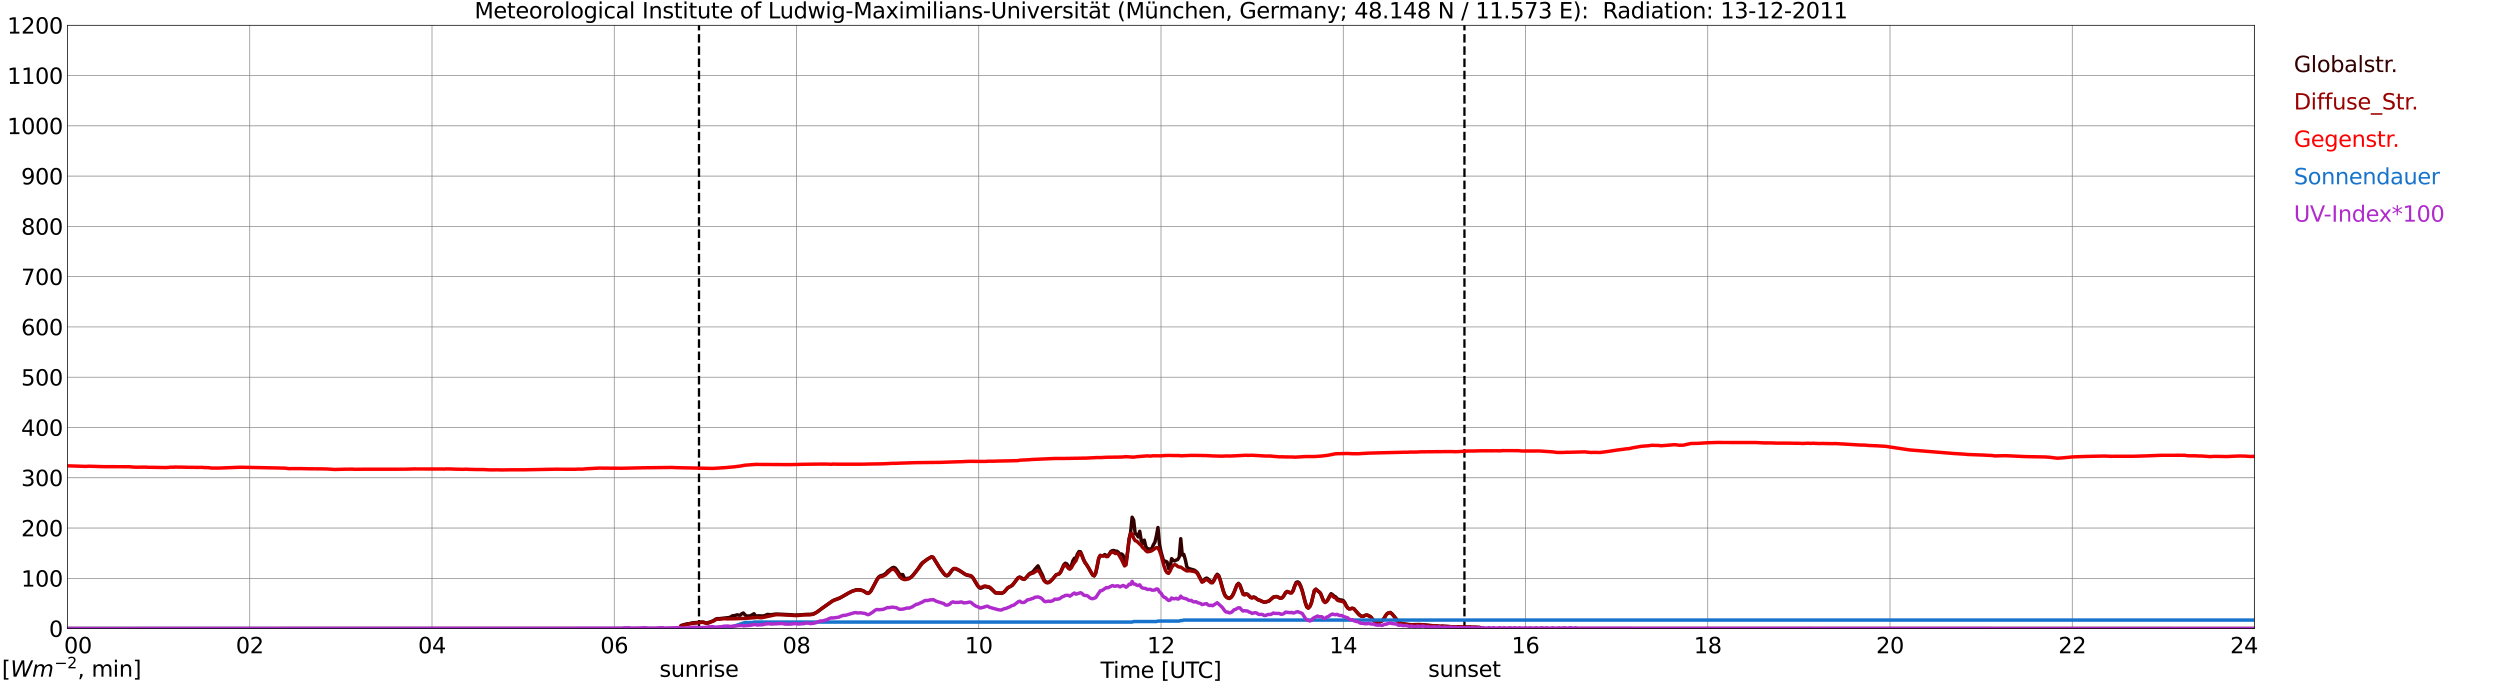 <?xml version="1.0" encoding="utf-8" standalone="no"?>
<!DOCTYPE svg PUBLIC "-//W3C//DTD SVG 1.1//EN"
  "http://www.w3.org/Graphics/SVG/1.1/DTD/svg11.dtd">
<svg xmlns:xlink="http://www.w3.org/1999/xlink" width="1085.4pt" height="296.64pt" viewBox="0 0 1085.4 296.64" xmlns="http://www.w3.org/2000/svg" version="1.1">
 <defs>
  <style type="text/css">*{stroke-linejoin: round; stroke-linecap: butt}</style>
 </defs>
 <g id="figure_1">
  <g id="patch_1">
   <path d="M 0 296.64 
L 1085.4 296.64 
L 1085.4 0 
L 0 0 
z
" style="fill: #ffffff"/>
  </g>
  <g id="axes_1">
   <g id="patch_2">
    <path d="M 29.306 272.909 
L 978.814 272.909 
L 978.814 10.976 
L 29.306 10.976 
z
" style="fill: #ffffff"/>
   </g>
   <g id="patch_3">
    <path d="M 978.814 272.909 
L 978.814 272.909 
L 978.814 10.976 
L 978.814 10.976 
z
" clip-path="url(#pb30c473915)" style="fill: #d3d3d3; opacity: 0.25; stroke: #d3d3d3; stroke-linejoin: miter"/>
   </g>
   <g id="matplotlib.axis_1">
    <g id="xtick_1">
     <g id="line2d_1">
      <path d="M 29.306 272.909 
L 29.306 10.976 
" clip-path="url(#pb30c473915)" style="fill: none; stroke: #808080; stroke-width: 0.3; stroke-linecap: square"/>
     </g>
     <g id="line2d_2"/>
     <g id="text_1">
      <!--    00 -->
      <g transform="translate(18.733 283.627) scale(0.095 -0.095)">
       <defs>
        <path id="DejaVuSans-20" transform="scale(0.016)"/>
        <path id="DejaVuSans-30" d="M 2034 4250 
Q 1547 4250 1301 3770 
Q 1056 3291 1056 2328 
Q 1056 1369 1301 889 
Q 1547 409 2034 409 
Q 2525 409 2770 889 
Q 3016 1369 3016 2328 
Q 3016 3291 2770 3770 
Q 2525 4250 2034 4250 
z
M 2034 4750 
Q 2819 4750 3233 4129 
Q 3647 3509 3647 2328 
Q 3647 1150 3233 529 
Q 2819 -91 2034 -91 
Q 1250 -91 836 529 
Q 422 1150 422 2328 
Q 422 3509 836 4129 
Q 1250 4750 2034 4750 
z
" transform="scale(0.016)"/>
       </defs>
       <use xlink:href="#DejaVuSans-20"/>
       <use xlink:href="#DejaVuSans-20" transform="translate(31.787 0)"/>
       <use xlink:href="#DejaVuSans-20" transform="translate(63.574 0)"/>
       <use xlink:href="#DejaVuSans-30" transform="translate(95.361 0)"/>
       <use xlink:href="#DejaVuSans-30" transform="translate(158.984 0)"/>
      </g>
     </g>
    </g>
    <g id="xtick_2">
     <g id="line2d_3">
      <path d="M 108.431 272.909 
L 108.431 10.976 
" clip-path="url(#pb30c473915)" style="fill: none; stroke: #808080; stroke-width: 0.3; stroke-linecap: square"/>
     </g>
     <g id="line2d_4"/>
     <g id="text_2">
      <!-- 02 -->
      <g transform="translate(102.387 283.627) scale(0.095 -0.095)">
       <defs>
        <path id="DejaVuSans-32" d="M 1228 531 
L 3431 531 
L 3431 0 
L 469 0 
L 469 531 
Q 828 903 1448 1529 
Q 2069 2156 2228 2338 
Q 2531 2678 2651 2914 
Q 2772 3150 2772 3378 
Q 2772 3750 2511 3984 
Q 2250 4219 1831 4219 
Q 1534 4219 1204 4116 
Q 875 4013 500 3803 
L 500 4441 
Q 881 4594 1212 4672 
Q 1544 4750 1819 4750 
Q 2544 4750 2975 4387 
Q 3406 4025 3406 3419 
Q 3406 3131 3298 2873 
Q 3191 2616 2906 2266 
Q 2828 2175 2409 1742 
Q 1991 1309 1228 531 
z
" transform="scale(0.016)"/>
       </defs>
       <use xlink:href="#DejaVuSans-30"/>
       <use xlink:href="#DejaVuSans-32" transform="translate(63.623 0)"/>
      </g>
     </g>
    </g>
    <g id="xtick_3">
     <g id="line2d_5">
      <path d="M 187.557 272.909 
L 187.557 10.976 
" clip-path="url(#pb30c473915)" style="fill: none; stroke: #808080; stroke-width: 0.3; stroke-linecap: square"/>
     </g>
     <g id="line2d_6"/>
     <g id="text_3">
      <!-- 04 -->
      <g transform="translate(181.513 283.627) scale(0.095 -0.095)">
       <defs>
        <path id="DejaVuSans-34" d="M 2419 4116 
L 825 1625 
L 2419 1625 
L 2419 4116 
z
M 2253 4666 
L 3047 4666 
L 3047 1625 
L 3713 1625 
L 3713 1100 
L 3047 1100 
L 3047 0 
L 2419 0 
L 2419 1100 
L 313 1100 
L 313 1709 
L 2253 4666 
z
" transform="scale(0.016)"/>
       </defs>
       <use xlink:href="#DejaVuSans-30"/>
       <use xlink:href="#DejaVuSans-34" transform="translate(63.623 0)"/>
      </g>
     </g>
    </g>
    <g id="xtick_4">
     <g id="line2d_7">
      <path d="M 266.683 272.909 
L 266.683 10.976 
" clip-path="url(#pb30c473915)" style="fill: none; stroke: #808080; stroke-width: 0.3; stroke-linecap: square"/>
     </g>
     <g id="line2d_8"/>
     <g id="text_4">
      <!-- 06 -->
      <g transform="translate(260.638 283.627) scale(0.095 -0.095)">
       <defs>
        <path id="DejaVuSans-36" d="M 2113 2584 
Q 1688 2584 1439 2293 
Q 1191 2003 1191 1497 
Q 1191 994 1439 701 
Q 1688 409 2113 409 
Q 2538 409 2786 701 
Q 3034 994 3034 1497 
Q 3034 2003 2786 2293 
Q 2538 2584 2113 2584 
z
M 3366 4563 
L 3366 3988 
Q 3128 4100 2886 4159 
Q 2644 4219 2406 4219 
Q 1781 4219 1451 3797 
Q 1122 3375 1075 2522 
Q 1259 2794 1537 2939 
Q 1816 3084 2150 3084 
Q 2853 3084 3261 2657 
Q 3669 2231 3669 1497 
Q 3669 778 3244 343 
Q 2819 -91 2113 -91 
Q 1303 -91 875 529 
Q 447 1150 447 2328 
Q 447 3434 972 4092 
Q 1497 4750 2381 4750 
Q 2619 4750 2861 4703 
Q 3103 4656 3366 4563 
z
" transform="scale(0.016)"/>
       </defs>
       <use xlink:href="#DejaVuSans-30"/>
       <use xlink:href="#DejaVuSans-36" transform="translate(63.623 0)"/>
      </g>
     </g>
    </g>
    <g id="xtick_5">
     <g id="line2d_9">
      <path d="M 345.808 272.909 
L 345.808 10.976 
" clip-path="url(#pb30c473915)" style="fill: none; stroke: #808080; stroke-width: 0.3; stroke-linecap: square"/>
     </g>
     <g id="line2d_10"/>
     <g id="text_5">
      <!-- 08 -->
      <g transform="translate(339.764 283.627) scale(0.095 -0.095)">
       <defs>
        <path id="DejaVuSans-38" d="M 2034 2216 
Q 1584 2216 1326 1975 
Q 1069 1734 1069 1313 
Q 1069 891 1326 650 
Q 1584 409 2034 409 
Q 2484 409 2743 651 
Q 3003 894 3003 1313 
Q 3003 1734 2745 1975 
Q 2488 2216 2034 2216 
z
M 1403 2484 
Q 997 2584 770 2862 
Q 544 3141 544 3541 
Q 544 4100 942 4425 
Q 1341 4750 2034 4750 
Q 2731 4750 3128 4425 
Q 3525 4100 3525 3541 
Q 3525 3141 3298 2862 
Q 3072 2584 2669 2484 
Q 3125 2378 3379 2068 
Q 3634 1759 3634 1313 
Q 3634 634 3220 271 
Q 2806 -91 2034 -91 
Q 1263 -91 848 271 
Q 434 634 434 1313 
Q 434 1759 690 2068 
Q 947 2378 1403 2484 
z
M 1172 3481 
Q 1172 3119 1398 2916 
Q 1625 2713 2034 2713 
Q 2441 2713 2670 2916 
Q 2900 3119 2900 3481 
Q 2900 3844 2670 4047 
Q 2441 4250 2034 4250 
Q 1625 4250 1398 4047 
Q 1172 3844 1172 3481 
z
" transform="scale(0.016)"/>
       </defs>
       <use xlink:href="#DejaVuSans-30"/>
       <use xlink:href="#DejaVuSans-38" transform="translate(63.623 0)"/>
      </g>
     </g>
    </g>
    <g id="xtick_6">
     <g id="line2d_11">
      <path d="M 424.934 272.909 
L 424.934 10.976 
" clip-path="url(#pb30c473915)" style="fill: none; stroke: #808080; stroke-width: 0.3; stroke-linecap: square"/>
     </g>
     <g id="line2d_12"/>
     <g id="text_6">
      <!-- 10 -->
      <g transform="translate(418.89 283.627) scale(0.095 -0.095)">
       <defs>
        <path id="DejaVuSans-31" d="M 794 531 
L 1825 531 
L 1825 4091 
L 703 3866 
L 703 4441 
L 1819 4666 
L 2450 4666 
L 2450 531 
L 3481 531 
L 3481 0 
L 794 0 
L 794 531 
z
" transform="scale(0.016)"/>
       </defs>
       <use xlink:href="#DejaVuSans-31"/>
       <use xlink:href="#DejaVuSans-30" transform="translate(63.623 0)"/>
      </g>
     </g>
    </g>
    <g id="xtick_7">
     <g id="line2d_13">
      <path d="M 504.06 272.909 
L 504.06 10.976 
" clip-path="url(#pb30c473915)" style="fill: none; stroke: #808080; stroke-width: 0.3; stroke-linecap: square"/>
     </g>
     <g id="line2d_14"/>
     <g id="text_7">
      <!-- 12 -->
      <g transform="translate(498.015 283.627) scale(0.095 -0.095)">
       <use xlink:href="#DejaVuSans-31"/>
       <use xlink:href="#DejaVuSans-32" transform="translate(63.623 0)"/>
      </g>
     </g>
    </g>
    <g id="xtick_8">
     <g id="line2d_15">
      <path d="M 583.185 272.909 
L 583.185 10.976 
" clip-path="url(#pb30c473915)" style="fill: none; stroke: #808080; stroke-width: 0.3; stroke-linecap: square"/>
     </g>
     <g id="line2d_16"/>
     <g id="text_8">
      <!-- 14 -->
      <g transform="translate(577.141 283.627) scale(0.095 -0.095)">
       <use xlink:href="#DejaVuSans-31"/>
       <use xlink:href="#DejaVuSans-34" transform="translate(63.623 0)"/>
      </g>
     </g>
    </g>
    <g id="xtick_9">
     <g id="line2d_17">
      <path d="M 662.311 272.909 
L 662.311 10.976 
" clip-path="url(#pb30c473915)" style="fill: none; stroke: #808080; stroke-width: 0.3; stroke-linecap: square"/>
     </g>
     <g id="line2d_18"/>
     <g id="text_9">
      <!-- 16 -->
      <g transform="translate(656.267 283.627) scale(0.095 -0.095)">
       <use xlink:href="#DejaVuSans-31"/>
       <use xlink:href="#DejaVuSans-36" transform="translate(63.623 0)"/>
      </g>
     </g>
    </g>
    <g id="xtick_10">
     <g id="line2d_19">
      <path d="M 741.437 272.909 
L 741.437 10.976 
" clip-path="url(#pb30c473915)" style="fill: none; stroke: #808080; stroke-width: 0.3; stroke-linecap: square"/>
     </g>
     <g id="line2d_20"/>
     <g id="text_10">
      <!-- 18 -->
      <g transform="translate(735.392 283.627) scale(0.095 -0.095)">
       <use xlink:href="#DejaVuSans-31"/>
       <use xlink:href="#DejaVuSans-38" transform="translate(63.623 0)"/>
      </g>
     </g>
    </g>
    <g id="xtick_11">
     <g id="line2d_21">
      <path d="M 820.562 272.909 
L 820.562 10.976 
" clip-path="url(#pb30c473915)" style="fill: none; stroke: #808080; stroke-width: 0.3; stroke-linecap: square"/>
     </g>
     <g id="line2d_22"/>
     <g id="text_11">
      <!-- 20 -->
      <g transform="translate(814.518 283.627) scale(0.095 -0.095)">
       <use xlink:href="#DejaVuSans-32"/>
       <use xlink:href="#DejaVuSans-30" transform="translate(63.623 0)"/>
      </g>
     </g>
    </g>
    <g id="xtick_12">
     <g id="line2d_23">
      <path d="M 899.688 272.909 
L 899.688 10.976 
" clip-path="url(#pb30c473915)" style="fill: none; stroke: #808080; stroke-width: 0.3; stroke-linecap: square"/>
     </g>
     <g id="line2d_24"/>
     <g id="text_12">
      <!-- 22 -->
      <g transform="translate(893.644 283.627) scale(0.095 -0.095)">
       <use xlink:href="#DejaVuSans-32"/>
       <use xlink:href="#DejaVuSans-32" transform="translate(63.623 0)"/>
      </g>
     </g>
    </g>
    <g id="xtick_13">
     <g id="line2d_25">
      <path d="M 978.814 272.909 
L 978.814 10.976 
" clip-path="url(#pb30c473915)" style="fill: none; stroke: #808080; stroke-width: 0.3; stroke-linecap: square"/>
     </g>
     <g id="line2d_26"/>
     <g id="text_13">
      <!-- 24    -->
      <g transform="translate(968.241 283.627) scale(0.095 -0.095)">
       <use xlink:href="#DejaVuSans-32"/>
       <use xlink:href="#DejaVuSans-34" transform="translate(63.623 0)"/>
       <use xlink:href="#DejaVuSans-20" transform="translate(127.246 0)"/>
       <use xlink:href="#DejaVuSans-20" transform="translate(159.033 0)"/>
       <use xlink:href="#DejaVuSans-20" transform="translate(190.82 0)"/>
      </g>
     </g>
    </g>
    <g id="text_14">
     <!-- Time [UTC] -->
     <g transform="translate(477.806 294.322) scale(0.095 -0.095)">
      <defs>
       <path id="DejaVuSans-54" d="M -19 4666 
L 3928 4666 
L 3928 4134 
L 2272 4134 
L 2272 0 
L 1638 0 
L 1638 4134 
L -19 4134 
L -19 4666 
z
" transform="scale(0.016)"/>
       <path id="DejaVuSans-69" d="M 603 3500 
L 1178 3500 
L 1178 0 
L 603 0 
L 603 3500 
z
M 603 4863 
L 1178 4863 
L 1178 4134 
L 603 4134 
L 603 4863 
z
" transform="scale(0.016)"/>
       <path id="DejaVuSans-6d" d="M 3328 2828 
Q 3544 3216 3844 3400 
Q 4144 3584 4550 3584 
Q 5097 3584 5394 3201 
Q 5691 2819 5691 2113 
L 5691 0 
L 5113 0 
L 5113 2094 
Q 5113 2597 4934 2840 
Q 4756 3084 4391 3084 
Q 3944 3084 3684 2787 
Q 3425 2491 3425 1978 
L 3425 0 
L 2847 0 
L 2847 2094 
Q 2847 2600 2669 2842 
Q 2491 3084 2119 3084 
Q 1678 3084 1418 2786 
Q 1159 2488 1159 1978 
L 1159 0 
L 581 0 
L 581 3500 
L 1159 3500 
L 1159 2956 
Q 1356 3278 1631 3431 
Q 1906 3584 2284 3584 
Q 2666 3584 2933 3390 
Q 3200 3197 3328 2828 
z
" transform="scale(0.016)"/>
       <path id="DejaVuSans-65" d="M 3597 1894 
L 3597 1613 
L 953 1613 
Q 991 1019 1311 708 
Q 1631 397 2203 397 
Q 2534 397 2845 478 
Q 3156 559 3463 722 
L 3463 178 
Q 3153 47 2828 -22 
Q 2503 -91 2169 -91 
Q 1331 -91 842 396 
Q 353 884 353 1716 
Q 353 2575 817 3079 
Q 1281 3584 2069 3584 
Q 2775 3584 3186 3129 
Q 3597 2675 3597 1894 
z
M 3022 2063 
Q 3016 2534 2758 2815 
Q 2500 3097 2075 3097 
Q 1594 3097 1305 2825 
Q 1016 2553 972 2059 
L 3022 2063 
z
" transform="scale(0.016)"/>
       <path id="DejaVuSans-5b" d="M 550 4863 
L 1875 4863 
L 1875 4416 
L 1125 4416 
L 1125 -397 
L 1875 -397 
L 1875 -844 
L 550 -844 
L 550 4863 
z
" transform="scale(0.016)"/>
       <path id="DejaVuSans-55" d="M 556 4666 
L 1191 4666 
L 1191 1831 
Q 1191 1081 1462 751 
Q 1734 422 2344 422 
Q 2950 422 3222 751 
Q 3494 1081 3494 1831 
L 3494 4666 
L 4128 4666 
L 4128 1753 
Q 4128 841 3676 375 
Q 3225 -91 2344 -91 
Q 1459 -91 1007 375 
Q 556 841 556 1753 
L 556 4666 
z
" transform="scale(0.016)"/>
       <path id="DejaVuSans-43" d="M 4122 4306 
L 4122 3641 
Q 3803 3938 3442 4084 
Q 3081 4231 2675 4231 
Q 1875 4231 1450 3742 
Q 1025 3253 1025 2328 
Q 1025 1406 1450 917 
Q 1875 428 2675 428 
Q 3081 428 3442 575 
Q 3803 722 4122 1019 
L 4122 359 
Q 3791 134 3420 21 
Q 3050 -91 2638 -91 
Q 1578 -91 968 557 
Q 359 1206 359 2328 
Q 359 3453 968 4101 
Q 1578 4750 2638 4750 
Q 3056 4750 3426 4639 
Q 3797 4528 4122 4306 
z
" transform="scale(0.016)"/>
       <path id="DejaVuSans-5d" d="M 1947 4863 
L 1947 -844 
L 622 -844 
L 622 -397 
L 1369 -397 
L 1369 4416 
L 622 4416 
L 622 4863 
L 1947 4863 
z
" transform="scale(0.016)"/>
      </defs>
      <use xlink:href="#DejaVuSans-54"/>
      <use xlink:href="#DejaVuSans-69" transform="translate(57.959 0)"/>
      <use xlink:href="#DejaVuSans-6d" transform="translate(85.742 0)"/>
      <use xlink:href="#DejaVuSans-65" transform="translate(183.154 0)"/>
      <use xlink:href="#DejaVuSans-20" transform="translate(244.678 0)"/>
      <use xlink:href="#DejaVuSans-5b" transform="translate(276.465 0)"/>
      <use xlink:href="#DejaVuSans-55" transform="translate(315.479 0)"/>
      <use xlink:href="#DejaVuSans-54" transform="translate(388.672 0)"/>
      <use xlink:href="#DejaVuSans-43" transform="translate(443.881 0)"/>
      <use xlink:href="#DejaVuSans-5d" transform="translate(513.705 0)"/>
     </g>
    </g>
   </g>
   <g id="matplotlib.axis_2">
    <g id="ytick_1">
     <g id="line2d_27">
      <path d="M 29.306 272.909 
L 978.814 272.909 
" clip-path="url(#pb30c473915)" style="fill: none; stroke: #808080; stroke-width: 0.3; stroke-linecap: square"/>
     </g>
     <g id="line2d_28"/>
     <g id="text_15">
      <!-- 0 -->
      <g transform="translate(21.261 276.518) scale(0.095 -0.095)">
       <use xlink:href="#DejaVuSans-30"/>
      </g>
     </g>
    </g>
    <g id="ytick_2">
     <g id="line2d_29">
      <path d="M 29.306 251.081 
L 978.814 251.081 
" clip-path="url(#pb30c473915)" style="fill: none; stroke: #808080; stroke-width: 0.3; stroke-linecap: square"/>
     </g>
     <g id="line2d_30"/>
     <g id="text_16">
      <!-- 100 -->
      <g transform="translate(9.173 254.69) scale(0.095 -0.095)">
       <use xlink:href="#DejaVuSans-31"/>
       <use xlink:href="#DejaVuSans-30" transform="translate(63.623 0)"/>
       <use xlink:href="#DejaVuSans-30" transform="translate(127.246 0)"/>
      </g>
     </g>
    </g>
    <g id="ytick_3">
     <g id="line2d_31">
      <path d="M 29.306 229.253 
L 978.814 229.253 
" clip-path="url(#pb30c473915)" style="fill: none; stroke: #808080; stroke-width: 0.3; stroke-linecap: square"/>
     </g>
     <g id="line2d_32"/>
     <g id="text_17">
      <!-- 200 -->
      <g transform="translate(9.173 232.863) scale(0.095 -0.095)">
       <use xlink:href="#DejaVuSans-32"/>
       <use xlink:href="#DejaVuSans-30" transform="translate(63.623 0)"/>
       <use xlink:href="#DejaVuSans-30" transform="translate(127.246 0)"/>
      </g>
     </g>
    </g>
    <g id="ytick_4">
     <g id="line2d_33">
      <path d="M 29.306 207.426 
L 978.814 207.426 
" clip-path="url(#pb30c473915)" style="fill: none; stroke: #808080; stroke-width: 0.3; stroke-linecap: square"/>
     </g>
     <g id="line2d_34"/>
     <g id="text_18">
      <!-- 300 -->
      <g transform="translate(9.173 211.035) scale(0.095 -0.095)">
       <defs>
        <path id="DejaVuSans-33" d="M 2597 2516 
Q 3050 2419 3304 2112 
Q 3559 1806 3559 1356 
Q 3559 666 3084 287 
Q 2609 -91 1734 -91 
Q 1441 -91 1130 -33 
Q 819 25 488 141 
L 488 750 
Q 750 597 1062 519 
Q 1375 441 1716 441 
Q 2309 441 2620 675 
Q 2931 909 2931 1356 
Q 2931 1769 2642 2001 
Q 2353 2234 1838 2234 
L 1294 2234 
L 1294 2753 
L 1863 2753 
Q 2328 2753 2575 2939 
Q 2822 3125 2822 3475 
Q 2822 3834 2567 4026 
Q 2313 4219 1838 4219 
Q 1578 4219 1281 4162 
Q 984 4106 628 3988 
L 628 4550 
Q 988 4650 1302 4700 
Q 1616 4750 1894 4750 
Q 2613 4750 3031 4423 
Q 3450 4097 3450 3541 
Q 3450 3153 3228 2886 
Q 3006 2619 2597 2516 
z
" transform="scale(0.016)"/>
       </defs>
       <use xlink:href="#DejaVuSans-33"/>
       <use xlink:href="#DejaVuSans-30" transform="translate(63.623 0)"/>
       <use xlink:href="#DejaVuSans-30" transform="translate(127.246 0)"/>
      </g>
     </g>
    </g>
    <g id="ytick_5">
     <g id="line2d_35">
      <path d="M 29.306 185.598 
L 978.814 185.598 
" clip-path="url(#pb30c473915)" style="fill: none; stroke: #808080; stroke-width: 0.3; stroke-linecap: square"/>
     </g>
     <g id="line2d_36"/>
     <g id="text_19">
      <!-- 400 -->
      <g transform="translate(9.173 189.207) scale(0.095 -0.095)">
       <use xlink:href="#DejaVuSans-34"/>
       <use xlink:href="#DejaVuSans-30" transform="translate(63.623 0)"/>
       <use xlink:href="#DejaVuSans-30" transform="translate(127.246 0)"/>
      </g>
     </g>
    </g>
    <g id="ytick_6">
     <g id="line2d_37">
      <path d="M 29.306 163.77 
L 978.814 163.77 
" clip-path="url(#pb30c473915)" style="fill: none; stroke: #808080; stroke-width: 0.3; stroke-linecap: square"/>
     </g>
     <g id="line2d_38"/>
     <g id="text_20">
      <!-- 500 -->
      <g transform="translate(9.173 167.379) scale(0.095 -0.095)">
       <defs>
        <path id="DejaVuSans-35" d="M 691 4666 
L 3169 4666 
L 3169 4134 
L 1269 4134 
L 1269 2991 
Q 1406 3038 1543 3061 
Q 1681 3084 1819 3084 
Q 2600 3084 3056 2656 
Q 3513 2228 3513 1497 
Q 3513 744 3044 326 
Q 2575 -91 1722 -91 
Q 1428 -91 1123 -41 
Q 819 9 494 109 
L 494 744 
Q 775 591 1075 516 
Q 1375 441 1709 441 
Q 2250 441 2565 725 
Q 2881 1009 2881 1497 
Q 2881 1984 2565 2268 
Q 2250 2553 1709 2553 
Q 1456 2553 1204 2497 
Q 953 2441 691 2322 
L 691 4666 
z
" transform="scale(0.016)"/>
       </defs>
       <use xlink:href="#DejaVuSans-35"/>
       <use xlink:href="#DejaVuSans-30" transform="translate(63.623 0)"/>
       <use xlink:href="#DejaVuSans-30" transform="translate(127.246 0)"/>
      </g>
     </g>
    </g>
    <g id="ytick_7">
     <g id="line2d_39">
      <path d="M 29.306 141.942 
L 978.814 141.942 
" clip-path="url(#pb30c473915)" style="fill: none; stroke: #808080; stroke-width: 0.3; stroke-linecap: square"/>
     </g>
     <g id="line2d_40"/>
     <g id="text_21">
      <!-- 600 -->
      <g transform="translate(9.173 145.551) scale(0.095 -0.095)">
       <use xlink:href="#DejaVuSans-36"/>
       <use xlink:href="#DejaVuSans-30" transform="translate(63.623 0)"/>
       <use xlink:href="#DejaVuSans-30" transform="translate(127.246 0)"/>
      </g>
     </g>
    </g>
    <g id="ytick_8">
     <g id="line2d_41">
      <path d="M 29.306 120.114 
L 978.814 120.114 
" clip-path="url(#pb30c473915)" style="fill: none; stroke: #808080; stroke-width: 0.3; stroke-linecap: square"/>
     </g>
     <g id="line2d_42"/>
     <g id="text_22">
      <!-- 700 -->
      <g transform="translate(9.173 123.724) scale(0.095 -0.095)">
       <defs>
        <path id="DejaVuSans-37" d="M 525 4666 
L 3525 4666 
L 3525 4397 
L 1831 0 
L 1172 0 
L 2766 4134 
L 525 4134 
L 525 4666 
z
" transform="scale(0.016)"/>
       </defs>
       <use xlink:href="#DejaVuSans-37"/>
       <use xlink:href="#DejaVuSans-30" transform="translate(63.623 0)"/>
       <use xlink:href="#DejaVuSans-30" transform="translate(127.246 0)"/>
      </g>
     </g>
    </g>
    <g id="ytick_9">
     <g id="line2d_43">
      <path d="M 29.306 98.287 
L 978.814 98.287 
" clip-path="url(#pb30c473915)" style="fill: none; stroke: #808080; stroke-width: 0.3; stroke-linecap: square"/>
     </g>
     <g id="line2d_44"/>
     <g id="text_23">
      <!-- 800 -->
      <g transform="translate(9.173 101.896) scale(0.095 -0.095)">
       <use xlink:href="#DejaVuSans-38"/>
       <use xlink:href="#DejaVuSans-30" transform="translate(63.623 0)"/>
       <use xlink:href="#DejaVuSans-30" transform="translate(127.246 0)"/>
      </g>
     </g>
    </g>
    <g id="ytick_10">
     <g id="line2d_45">
      <path d="M 29.306 76.459 
L 978.814 76.459 
" clip-path="url(#pb30c473915)" style="fill: none; stroke: #808080; stroke-width: 0.3; stroke-linecap: square"/>
     </g>
     <g id="line2d_46"/>
     <g id="text_24">
      <!-- 900 -->
      <g transform="translate(9.173 80.068) scale(0.095 -0.095)">
       <defs>
        <path id="DejaVuSans-39" d="M 703 97 
L 703 672 
Q 941 559 1184 500 
Q 1428 441 1663 441 
Q 2288 441 2617 861 
Q 2947 1281 2994 2138 
Q 2813 1869 2534 1725 
Q 2256 1581 1919 1581 
Q 1219 1581 811 2004 
Q 403 2428 403 3163 
Q 403 3881 828 4315 
Q 1253 4750 1959 4750 
Q 2769 4750 3195 4129 
Q 3622 3509 3622 2328 
Q 3622 1225 3098 567 
Q 2575 -91 1691 -91 
Q 1453 -91 1209 -44 
Q 966 3 703 97 
z
M 1959 2075 
Q 2384 2075 2632 2365 
Q 2881 2656 2881 3163 
Q 2881 3666 2632 3958 
Q 2384 4250 1959 4250 
Q 1534 4250 1286 3958 
Q 1038 3666 1038 3163 
Q 1038 2656 1286 2365 
Q 1534 2075 1959 2075 
z
" transform="scale(0.016)"/>
       </defs>
       <use xlink:href="#DejaVuSans-39"/>
       <use xlink:href="#DejaVuSans-30" transform="translate(63.623 0)"/>
       <use xlink:href="#DejaVuSans-30" transform="translate(127.246 0)"/>
      </g>
     </g>
    </g>
    <g id="ytick_11">
     <g id="line2d_47">
      <path d="M 29.306 54.631 
L 978.814 54.631 
" clip-path="url(#pb30c473915)" style="fill: none; stroke: #808080; stroke-width: 0.3; stroke-linecap: square"/>
     </g>
     <g id="line2d_48"/>
     <g id="text_25">
      <!-- 1000 -->
      <g transform="translate(3.128 58.24) scale(0.095 -0.095)">
       <use xlink:href="#DejaVuSans-31"/>
       <use xlink:href="#DejaVuSans-30" transform="translate(63.623 0)"/>
       <use xlink:href="#DejaVuSans-30" transform="translate(127.246 0)"/>
       <use xlink:href="#DejaVuSans-30" transform="translate(190.869 0)"/>
      </g>
     </g>
    </g>
    <g id="ytick_12">
     <g id="line2d_49">
      <path d="M 29.306 32.803 
L 978.814 32.803 
" clip-path="url(#pb30c473915)" style="fill: none; stroke: #808080; stroke-width: 0.3; stroke-linecap: square"/>
     </g>
     <g id="line2d_50"/>
     <g id="text_26">
      <!-- 1100 -->
      <g transform="translate(3.128 36.413) scale(0.095 -0.095)">
       <use xlink:href="#DejaVuSans-31"/>
       <use xlink:href="#DejaVuSans-31" transform="translate(63.623 0)"/>
       <use xlink:href="#DejaVuSans-30" transform="translate(127.246 0)"/>
       <use xlink:href="#DejaVuSans-30" transform="translate(190.869 0)"/>
      </g>
     </g>
    </g>
    <g id="ytick_13">
     <g id="line2d_51">
      <path d="M 29.306 10.976 
L 978.814 10.976 
" clip-path="url(#pb30c473915)" style="fill: none; stroke: #808080; stroke-width: 0.3; stroke-linecap: square"/>
     </g>
     <g id="line2d_52"/>
     <g id="text_27">
      <!-- 1200 -->
      <g transform="translate(3.128 14.585) scale(0.095 -0.095)">
       <use xlink:href="#DejaVuSans-31"/>
       <use xlink:href="#DejaVuSans-32" transform="translate(63.623 0)"/>
       <use xlink:href="#DejaVuSans-30" transform="translate(127.246 0)"/>
       <use xlink:href="#DejaVuSans-30" transform="translate(190.869 0)"/>
      </g>
     </g>
    </g>
   </g>
   <g id="line2d_53">
    <path d="M 303.476 272.909 
L 303.476 10.976 
" clip-path="url(#pb30c473915)" style="fill: none; stroke-dasharray: 3.7,1.6; stroke-dashoffset: 0; stroke: #000000"/>
   </g>
   <g id="line2d_54">
    <path d="M 635.804 272.909 
L 635.804 10.976 
" clip-path="url(#pb30c473915)" style="fill: none; stroke-dasharray: 3.7,1.6; stroke-dashoffset: 0; stroke: #000000"/>
   </g>
   <g id="line2d_55">
    <path d="M 29.306 272.909 
L 295.036 272.909 
L 295.696 271.566 
L 298.333 270.826 
L 298.992 270.796 
L 300.311 270.471 
L 301.63 270.322 
L 302.949 270.263 
L 304.927 270.028 
L 305.586 270.115 
L 306.246 270.381 
L 306.905 270.501 
L 309.543 269.582 
L 310.861 268.724 
L 311.521 268.576 
L 312.18 268.604 
L 316.796 268.072 
L 318.114 267.301 
L 318.774 267.332 
L 320.093 266.917 
L 320.752 267.094 
L 321.411 267.094 
L 322.071 266.443 
L 322.73 266.147 
L 323.39 266.887 
L 324.049 267.45 
L 325.368 267.45 
L 326.027 267.214 
L 327.346 266.472 
L 328.005 267.36 
L 328.665 267.45 
L 329.324 267.36 
L 331.302 267.45 
L 331.961 267.273 
L 333.28 266.738 
L 334.599 266.917 
L 336.577 266.62 
L 337.236 266.592 
L 343.83 266.917 
L 344.49 267.035 
L 347.787 266.945 
L 349.105 266.799 
L 350.424 266.738 
L 352.402 266.679 
L 353.062 266.531 
L 354.38 265.939 
L 361.634 260.727 
L 364.93 259.454 
L 369.546 256.848 
L 371.524 256.106 
L 372.184 256.018 
L 373.502 256.077 
L 374.821 256.521 
L 376.14 257.35 
L 376.799 257.498 
L 377.459 257.263 
L 378.118 256.551 
L 379.437 254.152 
L 380.756 251.546 
L 381.415 250.599 
L 382.074 250.064 
L 383.393 249.68 
L 384.053 249.324 
L 384.712 248.82 
L 385.371 248.021 
L 387.349 246.541 
L 388.009 246.334 
L 388.668 246.6 
L 389.328 247.37 
L 390.646 249.383 
L 391.306 249.503 
L 391.965 249.472 
L 392.624 251.013 
L 393.284 251.19 
L 394.603 251.042 
L 395.262 250.717 
L 395.921 250.243 
L 397.24 248.643 
L 398.559 246.956 
L 399.878 244.941 
L 400.537 244.26 
L 402.515 242.867 
L 404.493 241.713 
L 405.153 242.038 
L 408.45 247.309 
L 409.768 249.088 
L 410.428 249.769 
L 411.087 250.035 
L 411.746 249.71 
L 412.406 248.94 
L 413.065 247.931 
L 413.725 247.163 
L 414.384 246.897 
L 415.043 246.984 
L 417.022 248.051 
L 419 249.354 
L 419.659 249.68 
L 421.637 250.153 
L 422.297 250.745 
L 423.615 252.967 
L 424.275 254.093 
L 424.934 254.982 
L 425.593 255.366 
L 426.253 255.248 
L 426.912 254.862 
L 427.572 254.685 
L 429.55 255.041 
L 430.209 255.545 
L 432.187 257.409 
L 433.506 257.498 
L 434.825 257.616 
L 435.484 257.35 
L 436.144 256.876 
L 437.462 255.307 
L 438.122 254.862 
L 438.781 254.595 
L 439.44 254.152 
L 440.1 253.412 
L 442.078 250.806 
L 442.737 250.538 
L 443.397 250.834 
L 444.056 251.308 
L 444.716 251.428 
L 445.375 250.865 
L 446.694 249.296 
L 447.353 248.791 
L 448.012 248.525 
L 448.672 247.992 
L 449.331 247.104 
L 450.65 245.681 
L 451.969 248.525 
L 452.628 249.71 
L 453.287 251.753 
L 453.947 252.493 
L 454.606 252.849 
L 455.266 252.79 
L 455.925 252.404 
L 456.584 251.841 
L 457.244 251.131 
L 458.563 249.503 
L 459.881 249.117 
L 460.541 248.2 
L 461.859 245.179 
L 462.519 244.526 
L 463.178 244.823 
L 463.838 245.86 
L 464.497 246.392 
L 465.156 245.594 
L 465.816 243.43 
L 466.475 242.365 
L 467.134 242.304 
L 467.794 240.499 
L 468.453 239.462 
L 469.113 239.552 
L 469.772 241.032 
L 470.431 242.808 
L 471.091 244.142 
L 472.409 246.185 
L 474.388 249.68 
L 475.047 250.035 
L 475.706 248.909 
L 476.366 246.037 
L 477.025 242.483 
L 477.685 241.18 
L 478.344 241.298 
L 479.003 241.239 
L 479.663 240.765 
L 480.322 241.239 
L 480.981 241.298 
L 481.641 240.499 
L 482.3 239.403 
L 482.96 239.076 
L 483.619 238.988 
L 484.278 239.344 
L 484.938 239.314 
L 485.597 239.846 
L 486.256 240.676 
L 486.916 240.499 
L 487.575 241.032 
L 488.235 243.697 
L 488.894 244.201 
L 489.553 239.728 
L 490.213 233.953 
L 490.872 231.05 
L 491.532 224.565 
L 492.191 225.868 
L 492.85 231.643 
L 493.51 231.999 
L 494.169 233.095 
L 494.828 230.666 
L 495.488 234.693 
L 496.147 236.055 
L 496.807 234.516 
L 497.466 237.299 
L 498.125 238.218 
L 499.444 238.425 
L 500.103 238.041 
L 500.763 236.5 
L 501.422 235.404 
L 502.082 232.56 
L 502.741 229.037 
L 503.4 236.293 
L 504.06 239.58 
L 505.379 244.17 
L 506.038 243.638 
L 506.697 243.994 
L 507.357 246.836 
L 508.016 246.185 
L 508.675 242.542 
L 509.335 243.254 
L 509.994 243.548 
L 510.654 243.164 
L 511.313 242.926 
L 511.972 241.83 
L 512.632 233.894 
L 513.291 240.973 
L 513.95 240.706 
L 514.61 242.957 
L 515.269 246.037 
L 515.929 246.777 
L 518.566 247.547 
L 519.226 248.021 
L 519.885 248.673 
L 521.863 252.493 
L 522.522 252.109 
L 523.182 251.28 
L 523.841 250.983 
L 524.501 251.339 
L 525.819 252.642 
L 526.479 252.67 
L 527.138 251.694 
L 527.797 250.212 
L 528.457 249.324 
L 529.116 249.887 
L 529.776 251.664 
L 531.094 256.433 
L 531.754 258.179 
L 532.413 259.127 
L 533.073 259.541 
L 533.732 259.631 
L 534.391 259.365 
L 535.051 258.566 
L 535.71 257.232 
L 537.029 253.945 
L 537.688 253.264 
L 538.348 254.004 
L 539.666 257.588 
L 540.326 258.031 
L 540.985 257.795 
L 541.644 257.972 
L 542.963 259.275 
L 543.623 259.483 
L 544.282 259.157 
L 544.941 259.424 
L 545.601 260.015 
L 546.26 260.43 
L 546.919 260.609 
L 547.579 260.965 
L 548.898 261.438 
L 549.557 261.379 
L 550.876 260.993 
L 552.854 259.247 
L 554.173 258.978 
L 554.832 259.186 
L 555.491 259.541 
L 556.151 259.72 
L 556.81 259.393 
L 557.47 258.505 
L 558.129 257.35 
L 558.788 256.787 
L 560.107 257.291 
L 560.766 257.263 
L 561.426 256.285 
L 562.085 254.329 
L 562.745 252.877 
L 563.404 252.611 
L 564.063 253.056 
L 564.723 254.36 
L 565.382 256.313 
L 566.701 261.467 
L 567.36 263.451 
L 568.02 263.955 
L 568.679 263.274 
L 569.338 261.822 
L 570.657 256.372 
L 571.317 255.811 
L 571.976 256.433 
L 572.635 256.876 
L 573.295 257.557 
L 574.613 260.816 
L 575.273 261.318 
L 575.932 261.083 
L 576.592 260.105 
L 577.251 258.743 
L 577.91 257.765 
L 578.57 258.21 
L 579.229 258.832 
L 579.889 259.127 
L 580.548 259.987 
L 581.867 260.43 
L 582.526 260.519 
L 583.185 260.727 
L 583.845 261.587 
L 584.504 262.949 
L 585.164 263.955 
L 585.823 264.37 
L 587.142 264.045 
L 587.801 264.28 
L 589.779 266.592 
L 590.439 267.153 
L 591.098 267.48 
L 591.757 267.598 
L 593.076 267.007 
L 593.736 267.094 
L 595.054 267.775 
L 596.373 269.434 
L 597.032 269.997 
L 597.692 270.204 
L 598.351 270.174 
L 599.011 270.028 
L 599.67 269.759 
L 600.329 269.257 
L 600.989 268.338 
L 601.648 267.153 
L 602.307 266.354 
L 602.967 266.057 
L 603.626 265.939 
L 604.286 266.413 
L 605.604 267.954 
L 606.923 269.641 
L 607.582 270.204 
L 608.242 270.56 
L 609.561 270.916 
L 610.879 271.062 
L 612.858 271.241 
L 614.176 271.182 
L 615.495 271.152 
L 616.814 271.182 
L 618.133 271.27 
L 621.429 271.625 
L 625.386 271.922 
L 626.045 271.833 
L 630.001 272.099 
L 633.958 272.158 
L 635.276 272.247 
L 637.255 272.247 
L 640.552 272.337 
L 642.53 272.426 
L 643.189 272.909 
L 978.154 272.909 
L 978.154 272.909 
" clip-path="url(#pb30c473915)" style="fill: none; stroke: #330000; stroke-width: 1.5; stroke-linecap: square"/>
   </g>
   <g id="line2d_56">
    <path d="M 29.306 272.909 
L 295.036 272.909 
L 295.696 271.728 
L 299.652 270.802 
L 304.927 270.174 
L 306.905 270.637 
L 307.564 270.51 
L 310.202 269.419 
L 310.861 268.956 
L 311.521 268.831 
L 312.18 268.873 
L 314.818 268.578 
L 315.477 268.705 
L 319.433 268.62 
L 322.071 268.537 
L 324.049 268.454 
L 328.665 268.074 
L 330.643 268.201 
L 334.599 267.362 
L 336.577 266.941 
L 337.236 266.858 
L 339.874 266.941 
L 345.808 267.277 
L 347.787 267.109 
L 348.446 266.983 
L 351.743 266.941 
L 352.402 266.773 
L 353.062 266.732 
L 355.04 265.557 
L 357.018 264.003 
L 361.634 260.856 
L 362.952 260.31 
L 364.271 259.847 
L 366.249 258.714 
L 368.227 257.54 
L 370.206 256.614 
L 372.184 256.112 
L 374.162 256.322 
L 374.821 256.573 
L 376.14 257.413 
L 376.799 257.664 
L 377.459 257.413 
L 378.118 256.614 
L 379.437 254.139 
L 380.756 251.747 
L 381.415 250.823 
L 382.074 250.402 
L 382.734 250.319 
L 383.393 250.11 
L 384.053 249.774 
L 384.712 249.311 
L 386.69 247.464 
L 387.349 247.128 
L 388.009 247.128 
L 388.668 247.632 
L 389.328 248.429 
L 390.646 250.446 
L 391.306 251.033 
L 391.965 251.411 
L 392.624 251.62 
L 393.284 251.62 
L 394.603 251.284 
L 395.262 250.865 
L 396.581 249.647 
L 400.537 244.485 
L 402.515 242.889 
L 404.493 241.671 
L 405.153 241.966 
L 407.79 246.29 
L 409.768 248.933 
L 410.428 249.605 
L 411.087 249.857 
L 411.746 249.564 
L 413.725 247.004 
L 414.384 246.75 
L 415.043 246.877 
L 416.362 247.506 
L 419 249.269 
L 419.659 249.52 
L 421.637 249.983 
L 422.297 250.655 
L 422.956 251.62 
L 424.275 253.844 
L 424.934 254.726 
L 425.593 255.104 
L 426.253 254.936 
L 426.912 254.6 
L 427.572 254.39 
L 429.55 254.853 
L 430.209 255.357 
L 432.187 257.372 
L 432.847 257.455 
L 433.506 257.372 
L 434.825 257.496 
L 435.484 257.287 
L 436.144 256.782 
L 437.462 255.23 
L 438.781 254.517 
L 439.44 254.139 
L 440.759 252.461 
L 441.419 251.494 
L 442.078 250.823 
L 442.737 250.655 
L 444.056 251.452 
L 444.716 251.537 
L 445.375 250.992 
L 446.694 249.52 
L 448.012 248.933 
L 448.672 248.765 
L 449.331 248.263 
L 450.65 247.632 
L 451.309 248.263 
L 453.287 252.124 
L 453.947 252.753 
L 454.606 253.089 
L 455.266 252.963 
L 455.925 252.543 
L 457.244 251.157 
L 457.903 250.278 
L 458.563 249.605 
L 459.881 249.186 
L 460.541 248.305 
L 461.859 245.576 
L 462.519 245.24 
L 463.178 245.912 
L 463.838 246.75 
L 464.497 247.128 
L 465.156 246.499 
L 465.816 245.24 
L 466.475 244.231 
L 467.134 243.435 
L 468.453 240.119 
L 469.113 240.119 
L 469.772 241.462 
L 470.431 243.14 
L 471.091 244.358 
L 471.75 245.155 
L 474.388 249.605 
L 475.047 249.942 
L 475.706 248.682 
L 477.025 242.302 
L 477.685 241.125 
L 478.344 241.42 
L 479.663 241.335 
L 480.322 241.671 
L 480.981 241.63 
L 482.3 239.866 
L 482.96 239.698 
L 483.619 239.91 
L 484.278 240.329 
L 484.938 240.119 
L 485.597 240.665 
L 486.916 242.931 
L 488.235 245.7 
L 488.894 245.24 
L 490.213 234.199 
L 490.872 231.598 
L 491.532 231.766 
L 492.191 233.654 
L 492.85 234.745 
L 493.51 234.955 
L 495.488 236.845 
L 496.147 237.81 
L 496.807 238.273 
L 497.466 239.069 
L 498.125 239.573 
L 499.444 239.364 
L 500.103 239.069 
L 502.082 237.727 
L 502.741 237.851 
L 503.4 239.069 
L 504.06 240.957 
L 505.379 245.827 
L 506.038 247.717 
L 506.697 248.641 
L 507.357 248.933 
L 508.016 247.927 
L 508.675 246.414 
L 509.335 245.449 
L 509.994 245.155 
L 510.654 245.323 
L 511.313 245.912 
L 511.972 246.205 
L 512.632 246.205 
L 513.95 247.128 
L 515.269 247.883 
L 516.588 247.8 
L 518.566 248.136 
L 519.226 248.429 
L 519.885 249.06 
L 521.863 252.753 
L 522.522 252.502 
L 523.182 251.83 
L 523.841 251.62 
L 524.501 251.998 
L 525.819 253.048 
L 526.479 253.006 
L 527.138 251.998 
L 527.797 250.487 
L 528.457 249.732 
L 529.116 250.234 
L 529.776 252.039 
L 531.094 256.658 
L 531.754 258.42 
L 532.413 259.26 
L 533.073 259.679 
L 533.732 259.847 
L 534.391 259.511 
L 535.051 258.714 
L 535.71 257.413 
L 537.029 254.054 
L 537.688 253.508 
L 538.348 254.307 
L 539.666 258.042 
L 540.326 258.337 
L 540.985 258.042 
L 541.644 258.169 
L 542.963 259.469 
L 543.623 259.638 
L 544.282 259.343 
L 544.941 259.511 
L 546.26 260.434 
L 546.919 260.602 
L 548.238 261.233 
L 548.898 261.443 
L 549.557 261.36 
L 550.216 261.065 
L 550.876 260.98 
L 552.854 259.26 
L 554.173 259.009 
L 554.832 259.218 
L 555.491 259.638 
L 556.151 259.764 
L 556.81 259.428 
L 557.47 258.505 
L 558.129 257.372 
L 558.788 256.826 
L 559.448 257.077 
L 560.107 257.455 
L 560.766 257.455 
L 561.426 256.614 
L 562.085 254.6 
L 562.745 253.257 
L 563.404 253.048 
L 564.063 253.508 
L 564.723 254.853 
L 565.382 256.658 
L 566.701 261.694 
L 567.36 263.625 
L 568.02 264.045 
L 568.679 263.374 
L 569.338 261.862 
L 570.657 256.322 
L 571.317 255.818 
L 573.295 257.581 
L 574.613 260.938 
L 575.273 261.611 
L 575.932 261.233 
L 576.592 260.351 
L 577.251 259.092 
L 577.91 258.251 
L 579.229 259.387 
L 579.889 259.596 
L 580.548 260.519 
L 581.207 260.814 
L 583.185 261.233 
L 583.845 261.905 
L 584.504 263.206 
L 585.164 264.045 
L 585.823 264.422 
L 587.142 264.13 
L 587.801 264.339 
L 590.439 267.194 
L 591.098 267.572 
L 591.757 267.655 
L 592.417 267.277 
L 593.076 267.068 
L 593.736 267.109 
L 595.054 267.74 
L 596.373 269.419 
L 597.032 270.047 
L 597.692 270.257 
L 599.011 270.091 
L 599.67 269.755 
L 600.329 269.25 
L 600.989 268.327 
L 601.648 267.194 
L 602.307 266.395 
L 602.967 266.059 
L 603.626 265.935 
L 604.945 267.236 
L 606.264 269.124 
L 606.923 269.879 
L 608.242 270.678 
L 611.539 271.224 
L 612.858 271.307 
L 615.495 271.224 
L 616.154 271.182 
L 616.814 271.265 
L 617.473 271.224 
L 618.133 271.392 
L 624.726 271.852 
L 625.386 271.979 
L 626.045 271.894 
L 630.661 272.106 
L 634.617 272.147 
L 635.276 272.23 
L 635.936 272.188 
L 637.255 272.274 
L 638.573 272.23 
L 639.233 272.357 
L 640.552 272.357 
L 642.53 272.44 
L 643.189 272.909 
L 978.154 272.909 
L 978.154 272.909 
" clip-path="url(#pb30c473915)" style="fill: none; stroke: #990000; stroke-width: 1.5; stroke-linecap: square"/>
   </g>
   <g id="line2d_57">
    <path d="M 29.306 202.241 
L 37.218 202.495 
L 38.537 202.41 
L 45.131 202.608 
L 56.34 202.632 
L 57.659 202.787 
L 58.978 202.835 
L 60.297 202.829 
L 63.594 202.798 
L 64.253 202.881 
L 65.572 202.881 
L 72.166 202.994 
L 73.484 202.907 
L 74.144 202.787 
L 74.803 202.846 
L 76.122 202.774 
L 78.1 202.813 
L 79.419 202.822 
L 81.397 202.877 
L 83.375 202.894 
L 85.353 202.922 
L 86.672 202.914 
L 87.991 202.912 
L 88.65 203.008 
L 90.628 203.036 
L 91.947 203.23 
L 95.244 203.213 
L 104.475 202.855 
L 123.597 203.241 
L 125.575 203.49 
L 126.894 203.435 
L 130.85 203.451 
L 134.147 203.527 
L 138.104 203.558 
L 140.082 203.575 
L 142.06 203.614 
L 145.357 203.83 
L 149.313 203.719 
L 151.291 203.695 
L 153.269 203.676 
L 153.929 203.758 
L 156.566 203.724 
L 157.885 203.708 
L 159.204 203.719 
L 176.348 203.691 
L 179.645 203.603 
L 192.173 203.621 
L 192.832 203.673 
L 193.492 203.577 
L 194.81 203.584 
L 196.129 203.617 
L 197.448 203.691 
L 201.404 203.763 
L 202.063 203.684 
L 203.382 203.763 
L 205.36 203.815 
L 207.339 203.857 
L 209.976 203.859 
L 212.614 204.001 
L 215.91 203.981 
L 217.889 204.029 
L 222.504 203.957 
L 227.12 203.977 
L 240.967 203.715 
L 249.539 203.739 
L 251.517 203.66 
L 252.836 203.695 
L 254.155 203.551 
L 260.089 203.224 
L 266.023 203.272 
L 269.98 203.296 
L 279.211 203.099 
L 291.739 202.953 
L 293.717 203.045 
L 309.543 203.363 
L 314.818 203.029 
L 316.796 202.844 
L 318.774 202.674 
L 320.752 202.423 
L 322.071 202.233 
L 323.39 201.975 
L 328.005 201.626 
L 343.171 201.72 
L 347.787 201.6 
L 349.765 201.558 
L 357.018 201.469 
L 359.655 201.499 
L 360.974 201.595 
L 361.634 201.477 
L 364.271 201.543 
L 375.481 201.523 
L 376.799 201.469 
L 380.756 201.401 
L 382.734 201.386 
L 385.371 201.274 
L 387.349 201.154 
L 388.668 201.168 
L 391.306 201.061 
L 392.624 201.03 
L 394.603 200.962 
L 397.899 200.86 
L 408.45 200.742 
L 409.768 200.687 
L 411.087 200.641 
L 415.703 200.489 
L 417.681 200.445 
L 419 200.369 
L 420.978 200.283 
L 422.297 200.281 
L 423.615 200.327 
L 427.572 200.338 
L 429.55 200.218 
L 431.528 200.235 
L 432.847 200.174 
L 436.803 200.113 
L 442.078 199.976 
L 442.737 199.797 
L 446.694 199.605 
L 448.012 199.489 
L 457.903 199.055 
L 462.519 199.037 
L 471.75 198.88 
L 476.366 198.649 
L 477.685 198.664 
L 479.003 198.603 
L 480.322 198.522 
L 486.916 198.435 
L 488.894 198.267 
L 492.191 198.483 
L 493.51 198.282 
L 498.125 197.915 
L 499.444 198.029 
L 500.763 197.869 
L 502.082 197.898 
L 504.06 197.913 
L 505.379 197.791 
L 507.357 197.723 
L 508.675 197.758 
L 509.994 197.786 
L 511.972 197.786 
L 512.632 197.906 
L 517.247 197.703 
L 519.226 197.721 
L 523.841 197.797 
L 526.479 197.939 
L 530.435 198.057 
L 532.413 197.954 
L 534.391 197.987 
L 540.985 197.647 
L 541.644 197.714 
L 543.623 197.653 
L 546.26 197.799 
L 548.898 197.965 
L 550.216 197.97 
L 551.535 197.981 
L 552.854 198.125 
L 554.173 198.223 
L 555.491 198.345 
L 556.81 198.315 
L 558.129 198.384 
L 561.426 198.408 
L 562.085 198.491 
L 566.701 198.219 
L 570.657 198.214 
L 573.954 197.985 
L 576.592 197.649 
L 579.889 196.998 
L 585.164 196.881 
L 587.142 196.994 
L 589.779 196.994 
L 591.098 196.907 
L 594.395 196.717 
L 610.22 196.326 
L 610.879 196.354 
L 612.198 196.263 
L 614.836 196.28 
L 616.814 196.16 
L 630.001 196.051 
L 631.98 196.125 
L 633.298 196.064 
L 637.255 195.815 
L 639.892 195.804 
L 641.211 195.756 
L 642.53 195.721 
L 649.783 195.706 
L 651.102 195.75 
L 652.42 195.643 
L 659.014 195.652 
L 660.992 195.82 
L 668.246 195.789 
L 674.18 196.189 
L 676.158 196.453 
L 677.477 196.437 
L 678.796 196.431 
L 680.114 196.354 
L 681.433 196.352 
L 688.027 196.189 
L 690.664 196.444 
L 692.643 196.398 
L 694.621 196.459 
L 698.577 195.944 
L 701.874 195.422 
L 706.49 194.829 
L 707.149 194.816 
L 708.468 194.49 
L 712.424 193.79 
L 714.402 193.624 
L 715.721 193.53 
L 717.04 193.329 
L 720.337 193.401 
L 720.996 193.537 
L 724.952 193.242 
L 726.93 193.05 
L 728.249 193.185 
L 728.909 193.312 
L 730.887 193.27 
L 732.205 192.96 
L 734.184 192.541 
L 735.502 192.524 
L 736.821 192.502 
L 741.437 192.225 
L 746.052 192.081 
L 747.371 192.113 
L 762.537 192.14 
L 765.834 192.305 
L 767.812 192.295 
L 769.131 192.303 
L 771.768 192.408 
L 774.406 192.382 
L 779.681 192.449 
L 781.659 192.471 
L 782.318 192.552 
L 784.956 192.417 
L 786.275 192.513 
L 786.934 192.434 
L 789.572 192.559 
L 791.55 192.539 
L 794.187 192.594 
L 795.506 192.615 
L 796.825 192.576 
L 798.143 192.661 
L 800.122 192.753 
L 808.034 193.246 
L 809.353 193.222 
L 811.331 193.406 
L 814.628 193.541 
L 818.584 193.766 
L 821.881 194.272 
L 829.134 195.344 
L 848.256 196.894 
L 852.872 197.18 
L 854.191 197.315 
L 861.444 197.586 
L 862.763 197.673 
L 864.741 197.738 
L 866.06 197.948 
L 869.357 197.861 
L 870.675 197.837 
L 879.247 198.232 
L 887.819 198.389 
L 889.797 198.52 
L 891.116 198.681 
L 893.094 198.928 
L 895.072 198.819 
L 898.369 198.52 
L 899.688 198.38 
L 902.326 198.284 
L 904.963 198.184 
L 913.535 197.996 
L 914.854 198.029 
L 916.173 198.12 
L 918.81 198.094 
L 926.723 198.081 
L 933.976 197.852 
L 937.273 197.706 
L 938.592 197.675 
L 948.482 197.666 
L 949.801 197.863 
L 951.779 197.9 
L 953.098 197.88 
L 954.417 197.972 
L 955.735 197.968 
L 959.692 198.253 
L 961.01 198.138 
L 962.329 198.131 
L 966.945 198.219 
L 968.923 198.112 
L 972.22 197.974 
L 974.857 198.029 
L 976.836 198.175 
L 978.154 198.153 
L 978.154 198.153 
" clip-path="url(#pb30c473915)" style="fill: none; stroke: #ff0000; stroke-width: 1.5; stroke-linecap: square"/>
   </g>
   <g id="line2d_58">
    <path d="M 29.306 272.909 
L 315.477 272.909 
L 323.39 270.289 
L 326.686 270.289 
L 327.346 270.071 
L 491.532 270.071 
L 492.191 269.853 
L 502.082 269.853 
L 502.741 269.635 
L 511.972 269.635 
L 512.632 269.416 
L 513.291 269.416 
L 513.95 269.198 
L 978.154 269.198 
L 978.154 269.198 
" clip-path="url(#pb30c473915)" style="fill: none; stroke: #1773cc; stroke-width: 1.5; stroke-linecap: square"/>
   </g>
   <g id="line2d_59">
    <path d="M 29.306 272.909 
L 269.98 272.8 
L 271.298 272.581 
L 273.277 272.581 
L 273.936 272.8 
L 277.892 272.712 
L 279.211 272.581 
L 280.53 272.56 
L 281.189 272.778 
L 284.486 272.778 
L 286.464 272.56 
L 287.783 272.538 
L 288.442 272.778 
L 295.036 272.472 
L 295.696 272.691 
L 298.992 272.603 
L 300.311 272.363 
L 302.289 272.298 
L 302.949 272.516 
L 306.246 272.407 
L 307.564 272.167 
L 309.543 272.079 
L 310.202 272.298 
L 313.499 272.079 
L 314.158 271.883 
L 316.136 271.796 
L 316.796 271.992 
L 322.071 271.534 
L 322.73 271.73 
L 325.368 271.534 
L 327.346 271.184 
L 328.005 271.141 
L 328.665 271.359 
L 331.302 271.206 
L 331.961 270.966 
L 333.94 270.748 
L 334.599 270.944 
L 339.874 270.682 
L 340.533 270.944 
L 343.171 270.988 
L 344.49 270.792 
L 345.808 270.748 
L 346.468 270.944 
L 349.105 270.726 
L 349.765 270.551 
L 351.083 270.508 
L 351.743 270.748 
L 353.062 270.639 
L 354.38 270.311 
L 355.04 269.962 
L 356.359 269.547 
L 357.018 269.613 
L 358.996 269.045 
L 360.315 268.412 
L 360.974 268.238 
L 361.634 268.303 
L 364.271 267.932 
L 364.93 267.583 
L 366.249 267.146 
L 366.909 267.19 
L 370.865 266.033 
L 371.524 265.946 
L 372.184 266.12 
L 373.502 266.055 
L 375.481 266.317 
L 376.799 266.884 
L 377.459 266.688 
L 378.777 265.858 
L 380.096 264.854 
L 380.756 264.592 
L 381.415 264.723 
L 383.393 264.571 
L 385.371 263.763 
L 386.031 263.828 
L 387.349 263.588 
L 389.328 263.872 
L 389.987 264.309 
L 390.646 264.527 
L 391.965 264.461 
L 393.943 263.938 
L 394.603 264.047 
L 395.921 263.545 
L 397.899 262.322 
L 398.559 262.279 
L 399.878 261.624 
L 400.537 261.362 
L 401.196 260.925 
L 401.856 260.663 
L 402.515 260.751 
L 403.834 260.445 
L 404.493 260.445 
L 405.153 260.314 
L 406.471 261.034 
L 409.768 262.06 
L 410.428 262.628 
L 411.087 262.737 
L 411.746 262.606 
L 412.406 262.235 
L 413.065 261.558 
L 413.725 261.296 
L 414.384 261.537 
L 416.362 261.537 
L 417.022 261.362 
L 417.681 261.406 
L 418.34 261.755 
L 419.659 261.668 
L 420.978 261.384 
L 421.637 261.558 
L 422.297 262.191 
L 423.615 263.13 
L 424.934 263.61 
L 425.593 263.981 
L 427.572 263.479 
L 428.231 263.195 
L 428.89 263.217 
L 429.55 263.654 
L 433.506 264.745 
L 434.825 264.854 
L 435.484 264.483 
L 436.144 264.243 
L 436.803 264.156 
L 437.462 263.807 
L 438.122 263.61 
L 439.44 262.89 
L 440.1 262.781 
L 442.078 261.253 
L 442.737 261.013 
L 443.397 261.471 
L 444.056 261.602 
L 444.716 261.493 
L 445.375 261.056 
L 446.034 260.423 
L 446.694 260.358 
L 448.672 259.703 
L 449.331 259.31 
L 450.65 259.135 
L 451.969 259.616 
L 452.628 260.205 
L 453.287 260.991 
L 453.947 261.231 
L 455.266 260.969 
L 455.925 261.144 
L 457.244 260.729 
L 457.903 260.118 
L 458.563 260.183 
L 459.881 260.03 
L 461.2 259.114 
L 461.859 258.895 
L 462.519 258.524 
L 463.178 258.437 
L 463.838 258.481 
L 464.497 258.83 
L 465.156 258.415 
L 465.816 257.826 
L 466.475 257.455 
L 467.134 257.979 
L 468.453 257.542 
L 469.113 257.324 
L 469.772 257.629 
L 470.431 258.35 
L 471.091 258.546 
L 471.75 258.568 
L 472.409 258.852 
L 473.069 259.507 
L 473.728 259.812 
L 474.388 259.943 
L 475.706 259.485 
L 477.685 256.516 
L 478.344 256.451 
L 480.322 255.097 
L 480.981 255.228 
L 482.96 254.224 
L 483.619 254.486 
L 484.278 254.508 
L 484.938 254.333 
L 485.597 254.399 
L 486.256 254.814 
L 487.575 254.181 
L 488.235 254.464 
L 488.894 254.945 
L 489.553 254.464 
L 490.213 253.635 
L 490.872 253.766 
L 491.532 252.413 
L 492.191 253.548 
L 492.85 253.613 
L 493.51 254.05 
L 494.169 254.202 
L 494.828 253.919 
L 495.488 254.945 
L 496.147 255.337 
L 497.466 255.512 
L 498.125 255.927 
L 499.444 255.839 
L 500.103 256.254 
L 501.422 256.167 
L 502.082 255.687 
L 502.741 255.818 
L 503.4 257.04 
L 504.06 257.498 
L 504.719 258.59 
L 505.379 259.31 
L 506.038 259.485 
L 506.697 260.205 
L 507.357 260.707 
L 508.016 260.532 
L 508.675 259.616 
L 509.335 259.943 
L 509.994 259.965 
L 510.654 259.725 
L 511.313 260.118 
L 511.972 259.899 
L 512.632 258.83 
L 513.291 259.55 
L 515.269 260.074 
L 515.929 260.554 
L 516.588 260.729 
L 517.247 260.663 
L 517.907 261.209 
L 518.566 261.362 
L 519.226 261.209 
L 519.885 261.624 
L 521.204 261.995 
L 521.863 262.475 
L 523.841 262.06 
L 524.501 262.672 
L 525.16 262.89 
L 525.819 262.759 
L 526.479 262.977 
L 528.457 261.689 
L 530.435 263.479 
L 531.094 264.265 
L 531.754 265.247 
L 532.413 265.749 
L 533.073 265.727 
L 533.732 266.099 
L 534.391 265.924 
L 535.051 265.531 
L 535.71 264.767 
L 536.369 264.592 
L 537.688 263.85 
L 538.348 263.916 
L 539.007 264.745 
L 539.666 265.291 
L 540.326 265.138 
L 541.644 265.291 
L 542.304 265.727 
L 542.963 265.902 
L 543.623 266.317 
L 544.941 265.989 
L 545.601 266.142 
L 546.26 266.644 
L 546.919 266.775 
L 547.579 266.71 
L 548.238 266.841 
L 548.898 267.255 
L 549.557 267.19 
L 550.216 266.863 
L 550.876 266.753 
L 551.535 266.797 
L 552.195 266.535 
L 552.854 266.142 
L 553.513 266.317 
L 555.491 266.339 
L 556.151 266.71 
L 556.81 266.622 
L 557.47 266.36 
L 558.129 265.749 
L 560.107 265.989 
L 560.766 265.858 
L 561.426 266.164 
L 562.085 266.011 
L 562.745 265.706 
L 563.404 265.553 
L 565.382 266.339 
L 566.701 268.434 
L 567.36 269.089 
L 568.679 269.591 
L 569.338 269.351 
L 569.998 268.478 
L 571.976 267.452 
L 572.635 267.714 
L 573.954 267.779 
L 574.613 268.39 
L 575.273 268.478 
L 575.932 267.954 
L 576.592 267.736 
L 577.91 266.841 
L 578.57 266.579 
L 579.229 266.841 
L 579.889 266.863 
L 580.548 266.732 
L 581.207 267.103 
L 581.867 267.255 
L 582.526 267.212 
L 583.185 267.626 
L 585.164 268.259 
L 585.823 268.871 
L 586.482 269.111 
L 587.142 269.023 
L 587.801 269.482 
L 588.46 269.744 
L 589.779 270.006 
L 590.439 270.464 
L 591.098 270.661 
L 591.757 270.573 
L 592.417 270.813 
L 593.736 270.77 
L 594.395 270.595 
L 595.054 270.879 
L 595.714 270.944 
L 596.373 270.879 
L 597.032 271.272 
L 598.351 271.468 
L 599.011 271.272 
L 599.67 271.555 
L 600.329 271.446 
L 600.989 271.053 
L 601.648 271.032 
L 603.626 270.442 
L 604.286 270.726 
L 606.264 270.922 
L 606.923 271.359 
L 607.582 271.49 
L 608.242 271.315 
L 608.901 271.621 
L 610.22 271.621 
L 610.879 271.577 
L 611.539 271.905 
L 612.198 271.97 
L 612.858 271.774 
L 613.517 272.036 
L 614.836 272.058 
L 615.495 271.796 
L 616.154 272.014 
L 616.814 271.992 
L 617.473 271.839 
L 618.133 271.839 
L 618.792 272.123 
L 619.451 272.188 
L 620.111 272.014 
L 620.77 272.298 
L 622.089 272.232 
L 622.748 272.101 
L 623.408 272.341 
L 624.067 272.319 
L 624.726 272.123 
L 625.386 272.363 
L 626.705 272.385 
L 627.364 272.145 
L 628.023 272.407 
L 628.683 272.429 
L 630.001 272.232 
L 630.661 272.472 
L 631.32 272.472 
L 631.98 272.298 
L 632.639 272.538 
L 633.958 272.56 
L 634.617 272.341 
L 635.276 272.603 
L 635.936 272.603 
L 637.255 272.385 
L 637.914 272.603 
L 638.573 272.603 
L 639.233 272.407 
L 639.892 272.647 
L 641.211 272.669 
L 641.87 272.45 
L 642.53 272.712 
L 643.189 272.691 
L 643.848 272.472 
L 644.508 272.712 
L 645.827 272.734 
L 646.486 272.494 
L 647.145 272.734 
L 647.805 272.712 
L 648.464 272.516 
L 649.123 272.756 
L 650.442 272.756 
L 651.102 272.516 
L 651.761 272.778 
L 652.42 272.756 
L 653.08 272.538 
L 653.739 272.778 
L 654.399 272.778 
L 655.717 272.538 
L 656.377 272.778 
L 657.036 272.778 
L 657.695 272.538 
L 658.355 272.778 
L 659.014 272.756 
L 659.674 272.56 
L 660.333 272.778 
L 661.652 272.778 
L 662.311 272.56 
L 662.97 272.8 
L 663.63 272.756 
L 664.289 272.581 
L 664.949 272.778 
L 666.267 272.778 
L 666.927 272.56 
L 667.586 272.8 
L 668.246 272.778 
L 669.564 272.56 
L 670.224 272.778 
L 670.883 272.778 
L 671.542 272.56 
L 672.202 272.8 
L 673.521 272.778 
L 674.18 272.56 
L 674.839 272.8 
L 676.158 272.778 
L 676.817 272.56 
L 677.477 272.8 
L 678.796 272.669 
L 679.455 272.56 
L 680.114 272.8 
L 680.774 272.778 
L 681.433 272.581 
L 682.092 272.56 
L 682.752 272.778 
L 683.411 272.778 
L 684.071 272.56 
L 684.73 272.8 
L 978.154 272.909 
L 978.154 272.909 
" clip-path="url(#pb30c473915)" style="fill: none; stroke: #b02bcc; stroke-width: 1.5; stroke-linecap: square"/>
   </g>
   <g id="patch_4">
    <path d="M 29.306 272.909 
L 29.306 10.976 
" style="fill: none; stroke: #000000; stroke-width: 0.3; stroke-linejoin: miter; stroke-linecap: square"/>
   </g>
   <g id="patch_5">
    <path d="M 978.814 272.909 
L 978.814 10.976 
" style="fill: none; stroke: #000000; stroke-width: 0.3; stroke-linejoin: miter; stroke-linecap: square"/>
   </g>
   <g id="patch_6">
    <path d="M 29.306 272.909 
L 978.814 272.909 
" style="fill: none; stroke: #000000; stroke-width: 0.3; stroke-linejoin: miter; stroke-linecap: square"/>
   </g>
   <g id="patch_7">
    <path d="M 29.306 10.976 
L 978.814 10.976 
" style="fill: none; stroke: #000000; stroke-width: 0.3; stroke-linejoin: miter; stroke-linecap: square"/>
   </g>
   <g id="text_28">
    <!-- sunrise -->
    <g transform="translate(286.312 293.863) scale(0.095 -0.095)">
     <defs>
      <path id="DejaVuSans-73" d="M 2834 3397 
L 2834 2853 
Q 2591 2978 2328 3040 
Q 2066 3103 1784 3103 
Q 1356 3103 1142 2972 
Q 928 2841 928 2578 
Q 928 2378 1081 2264 
Q 1234 2150 1697 2047 
L 1894 2003 
Q 2506 1872 2764 1633 
Q 3022 1394 3022 966 
Q 3022 478 2636 193 
Q 2250 -91 1575 -91 
Q 1294 -91 989 -36 
Q 684 19 347 128 
L 347 722 
Q 666 556 975 473 
Q 1284 391 1588 391 
Q 1994 391 2212 530 
Q 2431 669 2431 922 
Q 2431 1156 2273 1281 
Q 2116 1406 1581 1522 
L 1381 1569 
Q 847 1681 609 1914 
Q 372 2147 372 2553 
Q 372 3047 722 3315 
Q 1072 3584 1716 3584 
Q 2034 3584 2315 3537 
Q 2597 3491 2834 3397 
z
" transform="scale(0.016)"/>
      <path id="DejaVuSans-75" d="M 544 1381 
L 544 3500 
L 1119 3500 
L 1119 1403 
Q 1119 906 1312 657 
Q 1506 409 1894 409 
Q 2359 409 2629 706 
Q 2900 1003 2900 1516 
L 2900 3500 
L 3475 3500 
L 3475 0 
L 2900 0 
L 2900 538 
Q 2691 219 2414 64 
Q 2138 -91 1772 -91 
Q 1169 -91 856 284 
Q 544 659 544 1381 
z
M 1991 3584 
L 1991 3584 
z
" transform="scale(0.016)"/>
      <path id="DejaVuSans-6e" d="M 3513 2113 
L 3513 0 
L 2938 0 
L 2938 2094 
Q 2938 2591 2744 2837 
Q 2550 3084 2163 3084 
Q 1697 3084 1428 2787 
Q 1159 2491 1159 1978 
L 1159 0 
L 581 0 
L 581 3500 
L 1159 3500 
L 1159 2956 
Q 1366 3272 1645 3428 
Q 1925 3584 2291 3584 
Q 2894 3584 3203 3211 
Q 3513 2838 3513 2113 
z
" transform="scale(0.016)"/>
      <path id="DejaVuSans-72" d="M 2631 2963 
Q 2534 3019 2420 3045 
Q 2306 3072 2169 3072 
Q 1681 3072 1420 2755 
Q 1159 2438 1159 1844 
L 1159 0 
L 581 0 
L 581 3500 
L 1159 3500 
L 1159 2956 
Q 1341 3275 1631 3429 
Q 1922 3584 2338 3584 
Q 2397 3584 2469 3576 
Q 2541 3569 2628 3553 
L 2631 2963 
z
" transform="scale(0.016)"/>
     </defs>
     <use xlink:href="#DejaVuSans-73"/>
     <use xlink:href="#DejaVuSans-75" transform="translate(52.1 0)"/>
     <use xlink:href="#DejaVuSans-6e" transform="translate(115.479 0)"/>
     <use xlink:href="#DejaVuSans-72" transform="translate(178.857 0)"/>
     <use xlink:href="#DejaVuSans-69" transform="translate(219.971 0)"/>
     <use xlink:href="#DejaVuSans-73" transform="translate(247.754 0)"/>
     <use xlink:href="#DejaVuSans-65" transform="translate(299.854 0)"/>
    </g>
   </g>
   <g id="text_29">
    <!-- sunset -->
    <g transform="translate(620.05 293.863) scale(0.095 -0.095)">
     <defs>
      <path id="DejaVuSans-74" d="M 1172 4494 
L 1172 3500 
L 2356 3500 
L 2356 3053 
L 1172 3053 
L 1172 1153 
Q 1172 725 1289 603 
Q 1406 481 1766 481 
L 2356 481 
L 2356 0 
L 1766 0 
Q 1100 0 847 248 
Q 594 497 594 1153 
L 594 3053 
L 172 3053 
L 172 3500 
L 594 3500 
L 594 4494 
L 1172 4494 
z
" transform="scale(0.016)"/>
     </defs>
     <use xlink:href="#DejaVuSans-73"/>
     <use xlink:href="#DejaVuSans-75" transform="translate(52.1 0)"/>
     <use xlink:href="#DejaVuSans-6e" transform="translate(115.479 0)"/>
     <use xlink:href="#DejaVuSans-73" transform="translate(178.857 0)"/>
     <use xlink:href="#DejaVuSans-65" transform="translate(230.957 0)"/>
     <use xlink:href="#DejaVuSans-74" transform="translate(292.48 0)"/>
    </g>
   </g>
   <g id="text_30">
    <!-- [$Wm^{-2}$, min] -->
    <g transform="translate(0.821 293.863) scale(0.095 -0.095)">
     <defs>
      <path id="DejaVuSans-Oblique-57" d="M 616 4666 
L 1228 4666 
L 1453 697 
L 3213 4666 
L 3916 4666 
L 4147 697 
L 5888 4666 
L 6528 4666 
L 4453 0 
L 3659 0 
L 3444 3891 
L 1697 0 
L 903 0 
L 616 4666 
z
" transform="scale(0.016)"/>
      <path id="DejaVuSans-Oblique-6d" d="M 5747 2113 
L 5338 0 
L 4763 0 
L 5166 2094 
Q 5191 2228 5203 2325 
Q 5216 2422 5216 2491 
Q 5216 2772 5059 2928 
Q 4903 3084 4622 3084 
Q 4203 3084 3875 2770 
Q 3547 2456 3450 1953 
L 3066 0 
L 2491 0 
L 2900 2094 
Q 2925 2209 2937 2307 
Q 2950 2406 2950 2484 
Q 2950 2769 2794 2926 
Q 2638 3084 2363 3084 
Q 1938 3084 1609 2770 
Q 1281 2456 1184 1953 
L 800 0 
L 225 0 
L 909 3500 
L 1484 3500 
L 1375 2956 
Q 1609 3263 1923 3423 
Q 2238 3584 2597 3584 
Q 2978 3584 3223 3384 
Q 3469 3184 3519 2828 
Q 3781 3197 4126 3390 
Q 4472 3584 4856 3584 
Q 5306 3584 5551 3325 
Q 5797 3066 5797 2591 
Q 5797 2488 5784 2364 
Q 5772 2241 5747 2113 
z
" transform="scale(0.016)"/>
      <path id="DejaVuSans-2212" d="M 678 2272 
L 4684 2272 
L 4684 1741 
L 678 1741 
L 678 2272 
z
" transform="scale(0.016)"/>
      <path id="DejaVuSans-2c" d="M 750 794 
L 1409 794 
L 1409 256 
L 897 -744 
L 494 -744 
L 750 256 
L 750 794 
z
" transform="scale(0.016)"/>
     </defs>
     <use xlink:href="#DejaVuSans-5b" transform="translate(0 0.766)"/>
     <use xlink:href="#DejaVuSans-Oblique-57" transform="translate(39.014 0.766)"/>
     <use xlink:href="#DejaVuSans-Oblique-6d" transform="translate(137.891 0.766)"/>
     <use xlink:href="#DejaVuSans-2212" transform="translate(239.953 39.047) scale(0.7)"/>
     <use xlink:href="#DejaVuSans-32" transform="translate(298.605 39.047) scale(0.7)"/>
     <use xlink:href="#DejaVuSans-2c" transform="translate(345.875 0.766)"/>
     <use xlink:href="#DejaVuSans-20" transform="translate(377.663 0.766)"/>
     <use xlink:href="#DejaVuSans-6d" transform="translate(409.45 0.766)"/>
     <use xlink:href="#DejaVuSans-69" transform="translate(506.862 0.766)"/>
     <use xlink:href="#DejaVuSans-6e" transform="translate(534.645 0.766)"/>
     <use xlink:href="#DejaVuSans-5d" transform="translate(598.024 0.766)"/>
    </g>
   </g>
   <g id="text_31">
    <!-- Globalstr. -->
    <g style="fill: #330000" transform="translate(995.905 31.291) scale(0.095 -0.095)">
     <defs>
      <path id="DejaVuSans-47" d="M 3809 666 
L 3809 1919 
L 2778 1919 
L 2778 2438 
L 4434 2438 
L 4434 434 
Q 4069 175 3628 42 
Q 3188 -91 2688 -91 
Q 1594 -91 976 548 
Q 359 1188 359 2328 
Q 359 3472 976 4111 
Q 1594 4750 2688 4750 
Q 3144 4750 3555 4637 
Q 3966 4525 4313 4306 
L 4313 3634 
Q 3963 3931 3569 4081 
Q 3175 4231 2741 4231 
Q 1884 4231 1454 3753 
Q 1025 3275 1025 2328 
Q 1025 1384 1454 906 
Q 1884 428 2741 428 
Q 3075 428 3337 486 
Q 3600 544 3809 666 
z
" transform="scale(0.016)"/>
      <path id="DejaVuSans-6c" d="M 603 4863 
L 1178 4863 
L 1178 0 
L 603 0 
L 603 4863 
z
" transform="scale(0.016)"/>
      <path id="DejaVuSans-6f" d="M 1959 3097 
Q 1497 3097 1228 2736 
Q 959 2375 959 1747 
Q 959 1119 1226 758 
Q 1494 397 1959 397 
Q 2419 397 2687 759 
Q 2956 1122 2956 1747 
Q 2956 2369 2687 2733 
Q 2419 3097 1959 3097 
z
M 1959 3584 
Q 2709 3584 3137 3096 
Q 3566 2609 3566 1747 
Q 3566 888 3137 398 
Q 2709 -91 1959 -91 
Q 1206 -91 779 398 
Q 353 888 353 1747 
Q 353 2609 779 3096 
Q 1206 3584 1959 3584 
z
" transform="scale(0.016)"/>
      <path id="DejaVuSans-62" d="M 3116 1747 
Q 3116 2381 2855 2742 
Q 2594 3103 2138 3103 
Q 1681 3103 1420 2742 
Q 1159 2381 1159 1747 
Q 1159 1113 1420 752 
Q 1681 391 2138 391 
Q 2594 391 2855 752 
Q 3116 1113 3116 1747 
z
M 1159 2969 
Q 1341 3281 1617 3432 
Q 1894 3584 2278 3584 
Q 2916 3584 3314 3078 
Q 3713 2572 3713 1747 
Q 3713 922 3314 415 
Q 2916 -91 2278 -91 
Q 1894 -91 1617 61 
Q 1341 213 1159 525 
L 1159 0 
L 581 0 
L 581 4863 
L 1159 4863 
L 1159 2969 
z
" transform="scale(0.016)"/>
      <path id="DejaVuSans-61" d="M 2194 1759 
Q 1497 1759 1228 1600 
Q 959 1441 959 1056 
Q 959 750 1161 570 
Q 1363 391 1709 391 
Q 2188 391 2477 730 
Q 2766 1069 2766 1631 
L 2766 1759 
L 2194 1759 
z
M 3341 1997 
L 3341 0 
L 2766 0 
L 2766 531 
Q 2569 213 2275 61 
Q 1981 -91 1556 -91 
Q 1019 -91 701 211 
Q 384 513 384 1019 
Q 384 1609 779 1909 
Q 1175 2209 1959 2209 
L 2766 2209 
L 2766 2266 
Q 2766 2663 2505 2880 
Q 2244 3097 1772 3097 
Q 1472 3097 1187 3025 
Q 903 2953 641 2809 
L 641 3341 
Q 956 3463 1253 3523 
Q 1550 3584 1831 3584 
Q 2591 3584 2966 3190 
Q 3341 2797 3341 1997 
z
" transform="scale(0.016)"/>
      <path id="DejaVuSans-2e" d="M 684 794 
L 1344 794 
L 1344 0 
L 684 0 
L 684 794 
z
" transform="scale(0.016)"/>
     </defs>
     <use xlink:href="#DejaVuSans-47"/>
     <use xlink:href="#DejaVuSans-6c" transform="translate(77.49 0)"/>
     <use xlink:href="#DejaVuSans-6f" transform="translate(105.273 0)"/>
     <use xlink:href="#DejaVuSans-62" transform="translate(166.455 0)"/>
     <use xlink:href="#DejaVuSans-61" transform="translate(229.932 0)"/>
     <use xlink:href="#DejaVuSans-6c" transform="translate(291.211 0)"/>
     <use xlink:href="#DejaVuSans-73" transform="translate(318.994 0)"/>
     <use xlink:href="#DejaVuSans-74" transform="translate(371.094 0)"/>
     <use xlink:href="#DejaVuSans-72" transform="translate(410.303 0)"/>
     <use xlink:href="#DejaVuSans-2e" transform="translate(442.291 0)"/>
    </g>
   </g>
   <g id="text_32">
    <!-- Diffuse_Str. -->
    <g style="fill: #990000" transform="translate(995.905 47.531) scale(0.095 -0.095)">
     <defs>
      <path id="DejaVuSans-44" d="M 1259 4147 
L 1259 519 
L 2022 519 
Q 2988 519 3436 956 
Q 3884 1394 3884 2338 
Q 3884 3275 3436 3711 
Q 2988 4147 2022 4147 
L 1259 4147 
z
M 628 4666 
L 1925 4666 
Q 3281 4666 3915 4102 
Q 4550 3538 4550 2338 
Q 4550 1131 3912 565 
Q 3275 0 1925 0 
L 628 0 
L 628 4666 
z
" transform="scale(0.016)"/>
      <path id="DejaVuSans-66" d="M 2375 4863 
L 2375 4384 
L 1825 4384 
Q 1516 4384 1395 4259 
Q 1275 4134 1275 3809 
L 1275 3500 
L 2222 3500 
L 2222 3053 
L 1275 3053 
L 1275 0 
L 697 0 
L 697 3053 
L 147 3053 
L 147 3500 
L 697 3500 
L 697 3744 
Q 697 4328 969 4595 
Q 1241 4863 1831 4863 
L 2375 4863 
z
" transform="scale(0.016)"/>
      <path id="DejaVuSans-5f" d="M 3263 -1063 
L 3263 -1509 
L -63 -1509 
L -63 -1063 
L 3263 -1063 
z
" transform="scale(0.016)"/>
      <path id="DejaVuSans-53" d="M 3425 4513 
L 3425 3897 
Q 3066 4069 2747 4153 
Q 2428 4238 2131 4238 
Q 1616 4238 1336 4038 
Q 1056 3838 1056 3469 
Q 1056 3159 1242 3001 
Q 1428 2844 1947 2747 
L 2328 2669 
Q 3034 2534 3370 2195 
Q 3706 1856 3706 1288 
Q 3706 609 3251 259 
Q 2797 -91 1919 -91 
Q 1588 -91 1214 -16 
Q 841 59 441 206 
L 441 856 
Q 825 641 1194 531 
Q 1563 422 1919 422 
Q 2459 422 2753 634 
Q 3047 847 3047 1241 
Q 3047 1584 2836 1778 
Q 2625 1972 2144 2069 
L 1759 2144 
Q 1053 2284 737 2584 
Q 422 2884 422 3419 
Q 422 4038 858 4394 
Q 1294 4750 2059 4750 
Q 2388 4750 2728 4690 
Q 3069 4631 3425 4513 
z
" transform="scale(0.016)"/>
     </defs>
     <use xlink:href="#DejaVuSans-44"/>
     <use xlink:href="#DejaVuSans-69" transform="translate(77.002 0)"/>
     <use xlink:href="#DejaVuSans-66" transform="translate(104.785 0)"/>
     <use xlink:href="#DejaVuSans-66" transform="translate(139.99 0)"/>
     <use xlink:href="#DejaVuSans-75" transform="translate(175.195 0)"/>
     <use xlink:href="#DejaVuSans-73" transform="translate(238.574 0)"/>
     <use xlink:href="#DejaVuSans-65" transform="translate(290.674 0)"/>
     <use xlink:href="#DejaVuSans-5f" transform="translate(352.197 0)"/>
     <use xlink:href="#DejaVuSans-53" transform="translate(402.197 0)"/>
     <use xlink:href="#DejaVuSans-74" transform="translate(465.674 0)"/>
     <use xlink:href="#DejaVuSans-72" transform="translate(504.883 0)"/>
     <use xlink:href="#DejaVuSans-2e" transform="translate(536.871 0)"/>
    </g>
   </g>
   <g id="text_33">
    <!-- Gegenstr. -->
    <g style="fill: #ff0000" transform="translate(995.905 63.771) scale(0.095 -0.095)">
     <defs>
      <path id="DejaVuSans-67" d="M 2906 1791 
Q 2906 2416 2648 2759 
Q 2391 3103 1925 3103 
Q 1463 3103 1205 2759 
Q 947 2416 947 1791 
Q 947 1169 1205 825 
Q 1463 481 1925 481 
Q 2391 481 2648 825 
Q 2906 1169 2906 1791 
z
M 3481 434 
Q 3481 -459 3084 -895 
Q 2688 -1331 1869 -1331 
Q 1566 -1331 1297 -1286 
Q 1028 -1241 775 -1147 
L 775 -588 
Q 1028 -725 1275 -790 
Q 1522 -856 1778 -856 
Q 2344 -856 2625 -561 
Q 2906 -266 2906 331 
L 2906 616 
Q 2728 306 2450 153 
Q 2172 0 1784 0 
Q 1141 0 747 490 
Q 353 981 353 1791 
Q 353 2603 747 3093 
Q 1141 3584 1784 3584 
Q 2172 3584 2450 3431 
Q 2728 3278 2906 2969 
L 2906 3500 
L 3481 3500 
L 3481 434 
z
" transform="scale(0.016)"/>
     </defs>
     <use xlink:href="#DejaVuSans-47"/>
     <use xlink:href="#DejaVuSans-65" transform="translate(77.49 0)"/>
     <use xlink:href="#DejaVuSans-67" transform="translate(139.014 0)"/>
     <use xlink:href="#DejaVuSans-65" transform="translate(202.49 0)"/>
     <use xlink:href="#DejaVuSans-6e" transform="translate(264.014 0)"/>
     <use xlink:href="#DejaVuSans-73" transform="translate(327.393 0)"/>
     <use xlink:href="#DejaVuSans-74" transform="translate(379.492 0)"/>
     <use xlink:href="#DejaVuSans-72" transform="translate(418.701 0)"/>
     <use xlink:href="#DejaVuSans-2e" transform="translate(450.689 0)"/>
    </g>
   </g>
   <g id="text_34">
    <!-- Sonnendauer -->
    <g style="fill: #1773cc" transform="translate(995.905 80.01) scale(0.095 -0.095)">
     <defs>
      <path id="DejaVuSans-64" d="M 2906 2969 
L 2906 4863 
L 3481 4863 
L 3481 0 
L 2906 0 
L 2906 525 
Q 2725 213 2448 61 
Q 2172 -91 1784 -91 
Q 1150 -91 751 415 
Q 353 922 353 1747 
Q 353 2572 751 3078 
Q 1150 3584 1784 3584 
Q 2172 3584 2448 3432 
Q 2725 3281 2906 2969 
z
M 947 1747 
Q 947 1113 1208 752 
Q 1469 391 1925 391 
Q 2381 391 2643 752 
Q 2906 1113 2906 1747 
Q 2906 2381 2643 2742 
Q 2381 3103 1925 3103 
Q 1469 3103 1208 2742 
Q 947 2381 947 1747 
z
" transform="scale(0.016)"/>
     </defs>
     <use xlink:href="#DejaVuSans-53"/>
     <use xlink:href="#DejaVuSans-6f" transform="translate(63.477 0)"/>
     <use xlink:href="#DejaVuSans-6e" transform="translate(124.658 0)"/>
     <use xlink:href="#DejaVuSans-6e" transform="translate(188.037 0)"/>
     <use xlink:href="#DejaVuSans-65" transform="translate(251.416 0)"/>
     <use xlink:href="#DejaVuSans-6e" transform="translate(312.939 0)"/>
     <use xlink:href="#DejaVuSans-64" transform="translate(376.318 0)"/>
     <use xlink:href="#DejaVuSans-61" transform="translate(439.795 0)"/>
     <use xlink:href="#DejaVuSans-75" transform="translate(501.074 0)"/>
     <use xlink:href="#DejaVuSans-65" transform="translate(564.453 0)"/>
     <use xlink:href="#DejaVuSans-72" transform="translate(625.977 0)"/>
    </g>
   </g>
   <g id="text_35">
    <!-- UV-Index*100 -->
    <g style="fill: #b02bcc" transform="translate(995.905 96.25) scale(0.095 -0.095)">
     <defs>
      <path id="DejaVuSans-56" d="M 1831 0 
L 50 4666 
L 709 4666 
L 2188 738 
L 3669 4666 
L 4325 4666 
L 2547 0 
L 1831 0 
z
" transform="scale(0.016)"/>
      <path id="DejaVuSans-2d" d="M 313 2009 
L 1997 2009 
L 1997 1497 
L 313 1497 
L 313 2009 
z
" transform="scale(0.016)"/>
      <path id="DejaVuSans-49" d="M 628 4666 
L 1259 4666 
L 1259 0 
L 628 0 
L 628 4666 
z
" transform="scale(0.016)"/>
      <path id="DejaVuSans-78" d="M 3513 3500 
L 2247 1797 
L 3578 0 
L 2900 0 
L 1881 1375 
L 863 0 
L 184 0 
L 1544 1831 
L 300 3500 
L 978 3500 
L 1906 2253 
L 2834 3500 
L 3513 3500 
z
" transform="scale(0.016)"/>
      <path id="DejaVuSans-2a" d="M 3009 3897 
L 1888 3291 
L 3009 2681 
L 2828 2375 
L 1778 3009 
L 1778 1831 
L 1422 1831 
L 1422 3009 
L 372 2375 
L 191 2681 
L 1313 3291 
L 191 3897 
L 372 4206 
L 1422 3572 
L 1422 4750 
L 1778 4750 
L 1778 3572 
L 2828 4206 
L 3009 3897 
z
" transform="scale(0.016)"/>
     </defs>
     <use xlink:href="#DejaVuSans-55"/>
     <use xlink:href="#DejaVuSans-56" transform="translate(73.193 0)"/>
     <use xlink:href="#DejaVuSans-2d" transform="translate(135.727 0)"/>
     <use xlink:href="#DejaVuSans-49" transform="translate(171.811 0)"/>
     <use xlink:href="#DejaVuSans-6e" transform="translate(201.303 0)"/>
     <use xlink:href="#DejaVuSans-64" transform="translate(264.682 0)"/>
     <use xlink:href="#DejaVuSans-65" transform="translate(328.158 0)"/>
     <use xlink:href="#DejaVuSans-78" transform="translate(387.932 0)"/>
     <use xlink:href="#DejaVuSans-2a" transform="translate(447.111 0)"/>
     <use xlink:href="#DejaVuSans-31" transform="translate(497.111 0)"/>
     <use xlink:href="#DejaVuSans-30" transform="translate(560.734 0)"/>
     <use xlink:href="#DejaVuSans-30" transform="translate(624.357 0)"/>
    </g>
   </g>
   <g id="text_36">
    <!-- Meteorological Institute of Ludwig-Maximilians-Universität (München, Germany; 48.148 N / 11.573 E):  Radiation: 13-12-2011 -->
    <g transform="translate(206.01 7.976) scale(0.095 -0.095)">
     <defs>
      <path id="DejaVuSans-4d" d="M 628 4666 
L 1569 4666 
L 2759 1491 
L 3956 4666 
L 4897 4666 
L 4897 0 
L 4281 0 
L 4281 4097 
L 3078 897 
L 2444 897 
L 1241 4097 
L 1241 0 
L 628 0 
L 628 4666 
z
" transform="scale(0.016)"/>
      <path id="DejaVuSans-63" d="M 3122 3366 
L 3122 2828 
Q 2878 2963 2633 3030 
Q 2388 3097 2138 3097 
Q 1578 3097 1268 2742 
Q 959 2388 959 1747 
Q 959 1106 1268 751 
Q 1578 397 2138 397 
Q 2388 397 2633 464 
Q 2878 531 3122 666 
L 3122 134 
Q 2881 22 2623 -34 
Q 2366 -91 2075 -91 
Q 1284 -91 818 406 
Q 353 903 353 1747 
Q 353 2603 823 3093 
Q 1294 3584 2113 3584 
Q 2378 3584 2631 3529 
Q 2884 3475 3122 3366 
z
" transform="scale(0.016)"/>
      <path id="DejaVuSans-4c" d="M 628 4666 
L 1259 4666 
L 1259 531 
L 3531 531 
L 3531 0 
L 628 0 
L 628 4666 
z
" transform="scale(0.016)"/>
      <path id="DejaVuSans-77" d="M 269 3500 
L 844 3500 
L 1563 769 
L 2278 3500 
L 2956 3500 
L 3675 769 
L 4391 3500 
L 4966 3500 
L 4050 0 
L 3372 0 
L 2619 2869 
L 1863 0 
L 1184 0 
L 269 3500 
z
" transform="scale(0.016)"/>
      <path id="DejaVuSans-76" d="M 191 3500 
L 800 3500 
L 1894 563 
L 2988 3500 
L 3597 3500 
L 2284 0 
L 1503 0 
L 191 3500 
z
" transform="scale(0.016)"/>
      <path id="DejaVuSans-e4" d="M 2194 1759 
Q 1497 1759 1228 1600 
Q 959 1441 959 1056 
Q 959 750 1161 570 
Q 1363 391 1709 391 
Q 2188 391 2477 730 
Q 2766 1069 2766 1631 
L 2766 1759 
L 2194 1759 
z
M 3341 1997 
L 3341 0 
L 2766 0 
L 2766 531 
Q 2569 213 2275 61 
Q 1981 -91 1556 -91 
Q 1019 -91 701 211 
Q 384 513 384 1019 
Q 384 1609 779 1909 
Q 1175 2209 1959 2209 
L 2766 2209 
L 2766 2266 
Q 2766 2663 2505 2880 
Q 2244 3097 1772 3097 
Q 1472 3097 1187 3025 
Q 903 2953 641 2809 
L 641 3341 
Q 956 3463 1253 3523 
Q 1550 3584 1831 3584 
Q 2591 3584 2966 3190 
Q 3341 2797 3341 1997 
z
M 2150 4850 
L 2784 4850 
L 2784 4219 
L 2150 4219 
L 2150 4850 
z
M 928 4850 
L 1562 4850 
L 1562 4219 
L 928 4219 
L 928 4850 
z
" transform="scale(0.016)"/>
      <path id="DejaVuSans-28" d="M 1984 4856 
Q 1566 4138 1362 3434 
Q 1159 2731 1159 2009 
Q 1159 1288 1364 580 
Q 1569 -128 1984 -844 
L 1484 -844 
Q 1016 -109 783 600 
Q 550 1309 550 2009 
Q 550 2706 781 3412 
Q 1013 4119 1484 4856 
L 1984 4856 
z
" transform="scale(0.016)"/>
      <path id="DejaVuSans-fc" d="M 544 1381 
L 544 3500 
L 1119 3500 
L 1119 1403 
Q 1119 906 1312 657 
Q 1506 409 1894 409 
Q 2359 409 2629 706 
Q 2900 1003 2900 1516 
L 2900 3500 
L 3475 3500 
L 3475 0 
L 2900 0 
L 2900 538 
Q 2691 219 2414 64 
Q 2138 -91 1772 -91 
Q 1169 -91 856 284 
Q 544 659 544 1381 
z
M 1991 3584 
L 1991 3584 
z
M 2278 4850 
L 2912 4850 
L 2912 4219 
L 2278 4219 
L 2278 4850 
z
M 1056 4850 
L 1690 4850 
L 1690 4219 
L 1056 4219 
L 1056 4850 
z
" transform="scale(0.016)"/>
      <path id="DejaVuSans-68" d="M 3513 2113 
L 3513 0 
L 2938 0 
L 2938 2094 
Q 2938 2591 2744 2837 
Q 2550 3084 2163 3084 
Q 1697 3084 1428 2787 
Q 1159 2491 1159 1978 
L 1159 0 
L 581 0 
L 581 4863 
L 1159 4863 
L 1159 2956 
Q 1366 3272 1645 3428 
Q 1925 3584 2291 3584 
Q 2894 3584 3203 3211 
Q 3513 2838 3513 2113 
z
" transform="scale(0.016)"/>
      <path id="DejaVuSans-79" d="M 2059 -325 
Q 1816 -950 1584 -1140 
Q 1353 -1331 966 -1331 
L 506 -1331 
L 506 -850 
L 844 -850 
Q 1081 -850 1212 -737 
Q 1344 -625 1503 -206 
L 1606 56 
L 191 3500 
L 800 3500 
L 1894 763 
L 2988 3500 
L 3597 3500 
L 2059 -325 
z
" transform="scale(0.016)"/>
      <path id="DejaVuSans-3b" d="M 750 3309 
L 1409 3309 
L 1409 2516 
L 750 2516 
L 750 3309 
z
M 750 794 
L 1409 794 
L 1409 256 
L 897 -744 
L 494 -744 
L 750 256 
L 750 794 
z
" transform="scale(0.016)"/>
      <path id="DejaVuSans-4e" d="M 628 4666 
L 1478 4666 
L 3547 763 
L 3547 4666 
L 4159 4666 
L 4159 0 
L 3309 0 
L 1241 3903 
L 1241 0 
L 628 0 
L 628 4666 
z
" transform="scale(0.016)"/>
      <path id="DejaVuSans-2f" d="M 1625 4666 
L 2156 4666 
L 531 -594 
L 0 -594 
L 1625 4666 
z
" transform="scale(0.016)"/>
      <path id="DejaVuSans-45" d="M 628 4666 
L 3578 4666 
L 3578 4134 
L 1259 4134 
L 1259 2753 
L 3481 2753 
L 3481 2222 
L 1259 2222 
L 1259 531 
L 3634 531 
L 3634 0 
L 628 0 
L 628 4666 
z
" transform="scale(0.016)"/>
      <path id="DejaVuSans-29" d="M 513 4856 
L 1013 4856 
Q 1481 4119 1714 3412 
Q 1947 2706 1947 2009 
Q 1947 1309 1714 600 
Q 1481 -109 1013 -844 
L 513 -844 
Q 928 -128 1133 580 
Q 1338 1288 1338 2009 
Q 1338 2731 1133 3434 
Q 928 4138 513 4856 
z
" transform="scale(0.016)"/>
      <path id="DejaVuSans-3a" d="M 750 794 
L 1409 794 
L 1409 0 
L 750 0 
L 750 794 
z
M 750 3309 
L 1409 3309 
L 1409 2516 
L 750 2516 
L 750 3309 
z
" transform="scale(0.016)"/>
      <path id="DejaVuSans-52" d="M 2841 2188 
Q 3044 2119 3236 1894 
Q 3428 1669 3622 1275 
L 4263 0 
L 3584 0 
L 2988 1197 
Q 2756 1666 2539 1819 
Q 2322 1972 1947 1972 
L 1259 1972 
L 1259 0 
L 628 0 
L 628 4666 
L 2053 4666 
Q 2853 4666 3247 4331 
Q 3641 3997 3641 3322 
Q 3641 2881 3436 2590 
Q 3231 2300 2841 2188 
z
M 1259 4147 
L 1259 2491 
L 2053 2491 
Q 2509 2491 2742 2702 
Q 2975 2913 2975 3322 
Q 2975 3731 2742 3939 
Q 2509 4147 2053 4147 
L 1259 4147 
z
" transform="scale(0.016)"/>
     </defs>
     <use xlink:href="#DejaVuSans-4d"/>
     <use xlink:href="#DejaVuSans-65" transform="translate(86.279 0)"/>
     <use xlink:href="#DejaVuSans-74" transform="translate(147.803 0)"/>
     <use xlink:href="#DejaVuSans-65" transform="translate(187.012 0)"/>
     <use xlink:href="#DejaVuSans-6f" transform="translate(248.535 0)"/>
     <use xlink:href="#DejaVuSans-72" transform="translate(309.717 0)"/>
     <use xlink:href="#DejaVuSans-6f" transform="translate(348.58 0)"/>
     <use xlink:href="#DejaVuSans-6c" transform="translate(409.762 0)"/>
     <use xlink:href="#DejaVuSans-6f" transform="translate(437.545 0)"/>
     <use xlink:href="#DejaVuSans-67" transform="translate(498.727 0)"/>
     <use xlink:href="#DejaVuSans-69" transform="translate(562.203 0)"/>
     <use xlink:href="#DejaVuSans-63" transform="translate(589.986 0)"/>
     <use xlink:href="#DejaVuSans-61" transform="translate(644.967 0)"/>
     <use xlink:href="#DejaVuSans-6c" transform="translate(706.246 0)"/>
     <use xlink:href="#DejaVuSans-20" transform="translate(734.029 0)"/>
     <use xlink:href="#DejaVuSans-49" transform="translate(765.816 0)"/>
     <use xlink:href="#DejaVuSans-6e" transform="translate(795.309 0)"/>
     <use xlink:href="#DejaVuSans-73" transform="translate(858.688 0)"/>
     <use xlink:href="#DejaVuSans-74" transform="translate(910.787 0)"/>
     <use xlink:href="#DejaVuSans-69" transform="translate(949.996 0)"/>
     <use xlink:href="#DejaVuSans-74" transform="translate(977.779 0)"/>
     <use xlink:href="#DejaVuSans-75" transform="translate(1016.988 0)"/>
     <use xlink:href="#DejaVuSans-74" transform="translate(1080.367 0)"/>
     <use xlink:href="#DejaVuSans-65" transform="translate(1119.576 0)"/>
     <use xlink:href="#DejaVuSans-20" transform="translate(1181.1 0)"/>
     <use xlink:href="#DejaVuSans-6f" transform="translate(1212.887 0)"/>
     <use xlink:href="#DejaVuSans-66" transform="translate(1274.068 0)"/>
     <use xlink:href="#DejaVuSans-20" transform="translate(1309.273 0)"/>
     <use xlink:href="#DejaVuSans-4c" transform="translate(1341.061 0)"/>
     <use xlink:href="#DejaVuSans-75" transform="translate(1395.023 0)"/>
     <use xlink:href="#DejaVuSans-64" transform="translate(1458.402 0)"/>
     <use xlink:href="#DejaVuSans-77" transform="translate(1521.879 0)"/>
     <use xlink:href="#DejaVuSans-69" transform="translate(1603.666 0)"/>
     <use xlink:href="#DejaVuSans-67" transform="translate(1631.449 0)"/>
     <use xlink:href="#DejaVuSans-2d" transform="translate(1694.926 0)"/>
     <use xlink:href="#DejaVuSans-4d" transform="translate(1731.01 0)"/>
     <use xlink:href="#DejaVuSans-61" transform="translate(1817.289 0)"/>
     <use xlink:href="#DejaVuSans-78" transform="translate(1878.568 0)"/>
     <use xlink:href="#DejaVuSans-69" transform="translate(1937.748 0)"/>
     <use xlink:href="#DejaVuSans-6d" transform="translate(1965.531 0)"/>
     <use xlink:href="#DejaVuSans-69" transform="translate(2062.943 0)"/>
     <use xlink:href="#DejaVuSans-6c" transform="translate(2090.727 0)"/>
     <use xlink:href="#DejaVuSans-69" transform="translate(2118.51 0)"/>
     <use xlink:href="#DejaVuSans-61" transform="translate(2146.293 0)"/>
     <use xlink:href="#DejaVuSans-6e" transform="translate(2207.572 0)"/>
     <use xlink:href="#DejaVuSans-73" transform="translate(2270.951 0)"/>
     <use xlink:href="#DejaVuSans-2d" transform="translate(2323.051 0)"/>
     <use xlink:href="#DejaVuSans-55" transform="translate(2359.135 0)"/>
     <use xlink:href="#DejaVuSans-6e" transform="translate(2432.328 0)"/>
     <use xlink:href="#DejaVuSans-69" transform="translate(2495.707 0)"/>
     <use xlink:href="#DejaVuSans-76" transform="translate(2523.49 0)"/>
     <use xlink:href="#DejaVuSans-65" transform="translate(2582.67 0)"/>
     <use xlink:href="#DejaVuSans-72" transform="translate(2644.193 0)"/>
     <use xlink:href="#DejaVuSans-73" transform="translate(2685.307 0)"/>
     <use xlink:href="#DejaVuSans-69" transform="translate(2737.406 0)"/>
     <use xlink:href="#DejaVuSans-74" transform="translate(2765.189 0)"/>
     <use xlink:href="#DejaVuSans-e4" transform="translate(2804.398 0)"/>
     <use xlink:href="#DejaVuSans-74" transform="translate(2865.678 0)"/>
     <use xlink:href="#DejaVuSans-20" transform="translate(2904.887 0)"/>
     <use xlink:href="#DejaVuSans-28" transform="translate(2936.674 0)"/>
     <use xlink:href="#DejaVuSans-4d" transform="translate(2975.688 0)"/>
     <use xlink:href="#DejaVuSans-fc" transform="translate(3061.967 0)"/>
     <use xlink:href="#DejaVuSans-6e" transform="translate(3125.346 0)"/>
     <use xlink:href="#DejaVuSans-63" transform="translate(3188.725 0)"/>
     <use xlink:href="#DejaVuSans-68" transform="translate(3243.705 0)"/>
     <use xlink:href="#DejaVuSans-65" transform="translate(3307.084 0)"/>
     <use xlink:href="#DejaVuSans-6e" transform="translate(3368.607 0)"/>
     <use xlink:href="#DejaVuSans-2c" transform="translate(3431.986 0)"/>
     <use xlink:href="#DejaVuSans-20" transform="translate(3463.773 0)"/>
     <use xlink:href="#DejaVuSans-47" transform="translate(3495.561 0)"/>
     <use xlink:href="#DejaVuSans-65" transform="translate(3573.051 0)"/>
     <use xlink:href="#DejaVuSans-72" transform="translate(3634.574 0)"/>
     <use xlink:href="#DejaVuSans-6d" transform="translate(3673.938 0)"/>
     <use xlink:href="#DejaVuSans-61" transform="translate(3771.35 0)"/>
     <use xlink:href="#DejaVuSans-6e" transform="translate(3832.629 0)"/>
     <use xlink:href="#DejaVuSans-79" transform="translate(3896.008 0)"/>
     <use xlink:href="#DejaVuSans-3b" transform="translate(3955.188 0)"/>
     <use xlink:href="#DejaVuSans-20" transform="translate(3988.879 0)"/>
     <use xlink:href="#DejaVuSans-34" transform="translate(4020.666 0)"/>
     <use xlink:href="#DejaVuSans-38" transform="translate(4084.289 0)"/>
     <use xlink:href="#DejaVuSans-2e" transform="translate(4147.912 0)"/>
     <use xlink:href="#DejaVuSans-31" transform="translate(4179.699 0)"/>
     <use xlink:href="#DejaVuSans-34" transform="translate(4243.322 0)"/>
     <use xlink:href="#DejaVuSans-38" transform="translate(4306.945 0)"/>
     <use xlink:href="#DejaVuSans-20" transform="translate(4370.568 0)"/>
     <use xlink:href="#DejaVuSans-4e" transform="translate(4402.355 0)"/>
     <use xlink:href="#DejaVuSans-20" transform="translate(4477.16 0)"/>
     <use xlink:href="#DejaVuSans-2f" transform="translate(4508.947 0)"/>
     <use xlink:href="#DejaVuSans-20" transform="translate(4542.639 0)"/>
     <use xlink:href="#DejaVuSans-31" transform="translate(4574.426 0)"/>
     <use xlink:href="#DejaVuSans-31" transform="translate(4638.049 0)"/>
     <use xlink:href="#DejaVuSans-2e" transform="translate(4701.672 0)"/>
     <use xlink:href="#DejaVuSans-35" transform="translate(4733.459 0)"/>
     <use xlink:href="#DejaVuSans-37" transform="translate(4797.082 0)"/>
     <use xlink:href="#DejaVuSans-33" transform="translate(4860.705 0)"/>
     <use xlink:href="#DejaVuSans-20" transform="translate(4924.328 0)"/>
     <use xlink:href="#DejaVuSans-45" transform="translate(4956.115 0)"/>
     <use xlink:href="#DejaVuSans-29" transform="translate(5019.299 0)"/>
     <use xlink:href="#DejaVuSans-3a" transform="translate(5058.312 0)"/>
     <use xlink:href="#DejaVuSans-20" transform="translate(5092.004 0)"/>
     <use xlink:href="#DejaVuSans-20" transform="translate(5123.791 0)"/>
     <use xlink:href="#DejaVuSans-52" transform="translate(5155.578 0)"/>
     <use xlink:href="#DejaVuSans-61" transform="translate(5222.811 0)"/>
     <use xlink:href="#DejaVuSans-64" transform="translate(5284.09 0)"/>
     <use xlink:href="#DejaVuSans-69" transform="translate(5347.566 0)"/>
     <use xlink:href="#DejaVuSans-61" transform="translate(5375.35 0)"/>
     <use xlink:href="#DejaVuSans-74" transform="translate(5436.629 0)"/>
     <use xlink:href="#DejaVuSans-69" transform="translate(5475.838 0)"/>
     <use xlink:href="#DejaVuSans-6f" transform="translate(5503.621 0)"/>
     <use xlink:href="#DejaVuSans-6e" transform="translate(5564.803 0)"/>
     <use xlink:href="#DejaVuSans-3a" transform="translate(5628.182 0)"/>
     <use xlink:href="#DejaVuSans-20" transform="translate(5661.873 0)"/>
     <use xlink:href="#DejaVuSans-31" transform="translate(5693.66 0)"/>
     <use xlink:href="#DejaVuSans-33" transform="translate(5757.283 0)"/>
     <use xlink:href="#DejaVuSans-2d" transform="translate(5820.906 0)"/>
     <use xlink:href="#DejaVuSans-31" transform="translate(5856.99 0)"/>
     <use xlink:href="#DejaVuSans-32" transform="translate(5920.613 0)"/>
     <use xlink:href="#DejaVuSans-2d" transform="translate(5984.236 0)"/>
     <use xlink:href="#DejaVuSans-32" transform="translate(6020.32 0)"/>
     <use xlink:href="#DejaVuSans-30" transform="translate(6083.943 0)"/>
     <use xlink:href="#DejaVuSans-31" transform="translate(6147.566 0)"/>
     <use xlink:href="#DejaVuSans-31" transform="translate(6211.189 0)"/>
    </g>
   </g>
  </g>
 </g>
 <defs>
  <clipPath id="pb30c473915">
   <rect x="29.306" y="10.976" width="949.508" height="261.933"/>
  </clipPath>
 </defs>
</svg>
